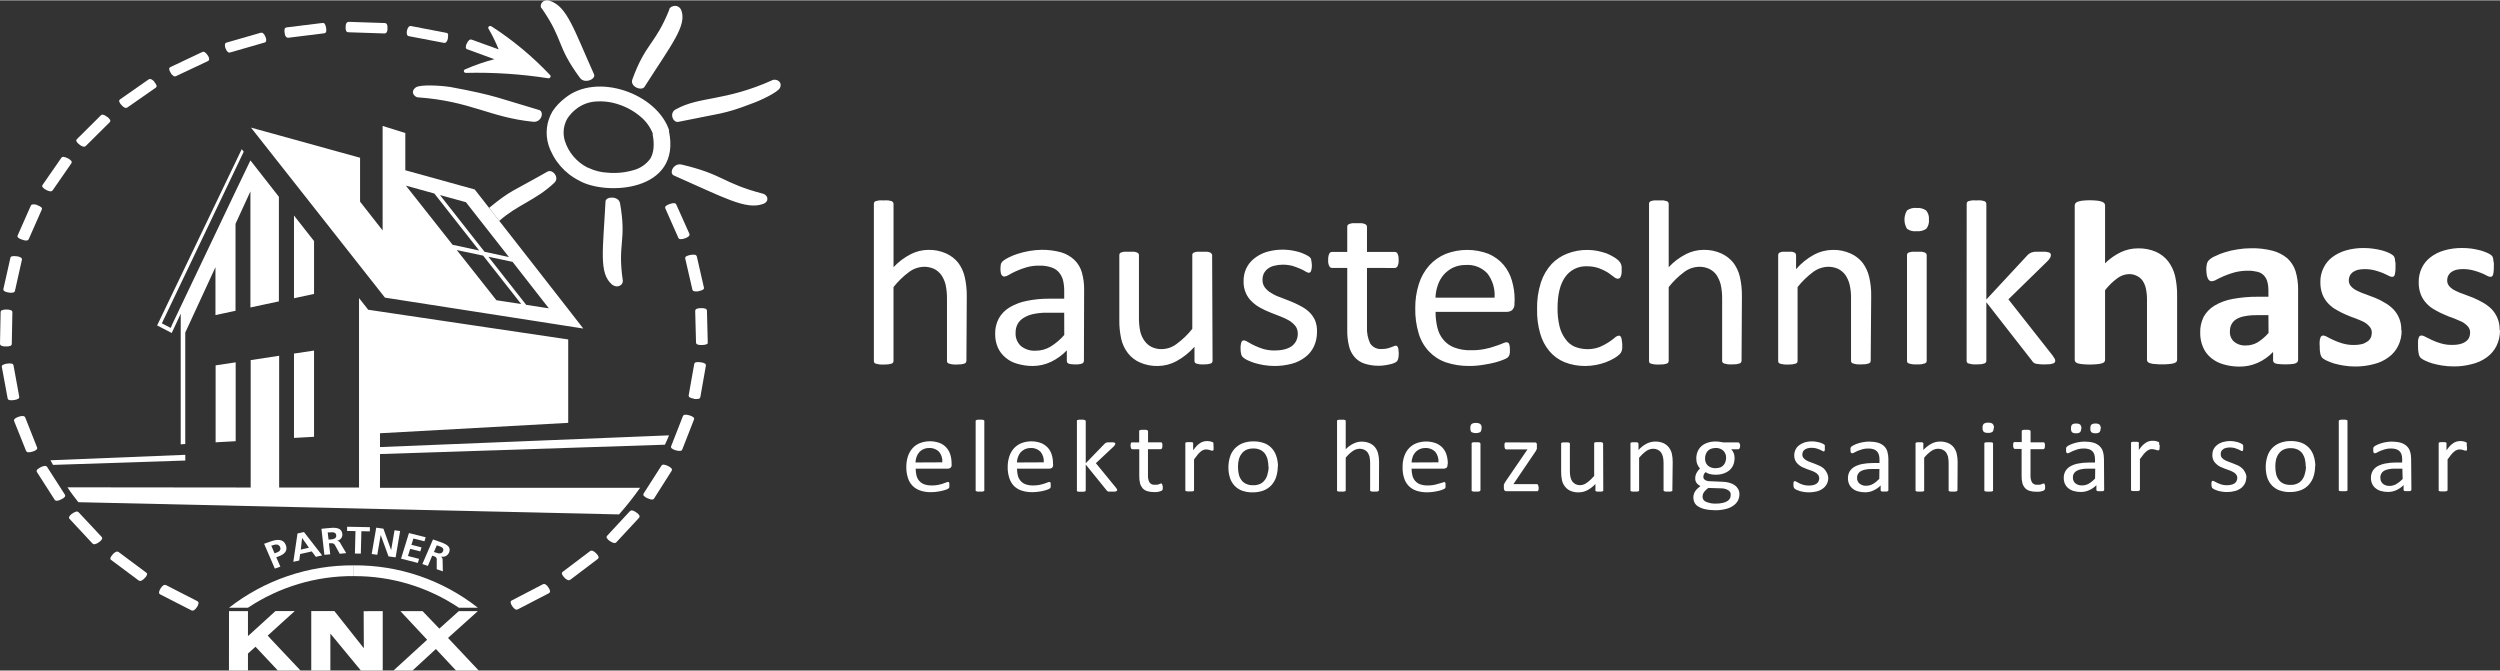 <svg xmlns="http://www.w3.org/2000/svg" xmlns:xlink="http://www.w3.org/1999/xlink" xmlns:xodm="http://www.corel.com/coreldraw/odm/2003" xml:space="preserve" width="600px" height="161px" style="shape-rendering:geometricPrecision; text-rendering:geometricPrecision; image-rendering:optimizeQuality; fill-rule:evenodd; clip-rule:evenodd" viewBox="0 0 761.51 204.14"><rect x="0" y="0" width="761.51" height="204.14" fill="#333333" stroke="none"/> <defs> <style type="text/css"> .fil0 {fill:white} </style> </defs> <g id="Layer_x0020_1">  <g id="_2543496084464"> <g id="_2579088356640"> <g> <path class="fil0" d="M751.46 135.98l0 0.59c0.02,0.13 0.02,0.24 0,0.37 -0.03,0.08 -0.07,0.15 -0.13,0.21 -0.07,0.03 -0.13,0.03 -0.19,0 -0.12,0.02 -0.22,0.02 -0.33,0l-0.44 -0.14 -0.53 -0.15c-0.21,-0.03 -0.45,-0.06 -0.65,-0.06 -0.29,0 -0.55,0.05 -0.83,0.16 -0.3,0.13 -0.58,0.3 -0.83,0.52 -0.35,0.28 -0.66,0.6 -0.93,0.96 -0.33,0.4 -0.68,0.89 -1.06,1.41l0 9.29c0,0.09 -0.04,0.16 -0.08,0.22 -0.06,0.07 -0.13,0.12 -0.22,0.15l-0.4 0.08c-0.23,0.01 -0.46,0.01 -0.68,0 -0.23,0.01 -0.44,0.01 -0.67,0l-0.44 -0.08c-0.09,-0.03 -0.16,-0.08 -0.22,-0.15 -0.01,-0.06 -0.01,-0.15 0,-0.22l0 -14.12c0,0 -0.01,-0.15 0,-0.21 0.06,-0.07 0.13,-0.12 0.2,-0.16 0.13,-0.04 0.26,-0.07 0.38,-0.08 0.22,0 0.42,0 0.63,0l0.59 0c0.14,0 0.26,0.03 0.39,0.08 0.08,0.04 0.13,0.1 0.19,0.16 0.01,0.06 0.01,0.14 0,0.21l0 2.05c0.35,-0.5 0.73,-0.99 1.14,-1.43 0.32,-0.3 0.68,-0.57 1.04,-0.82 0.29,-0.19 0.61,-0.34 0.95,-0.42 0.32,-0.09 0.65,-0.14 0.98,-0.14l0.48 0 0.58 0.09c0.18,0.03 0.36,0.08 0.53,0.14 0.12,0.03 0.24,0.09 0.35,0.16 0.06,0.04 0.1,0.1 0.13,0.16 0,0.05 0,0.11 0,0.17 0,0.11 0,0.21 0,0.32l0 0.57 0.07 0.11 0 0zm-19.69 6.67l-2.27 0c-0.66,0 -1.33,0.03 -1.97,0.18 -0.5,0.1 -0.97,0.27 -1.42,0.52 -0.72,0.46 -1.14,1.3 -1.03,2.15 -0.02,0.66 0.25,1.31 0.75,1.75 0.58,0.46 1.34,0.71 2.08,0.66 0.7,0 1.38,-0.2 1.99,-0.54 0.73,-0.43 1.38,-0.95 1.96,-1.57l-0.09 -3.15 0 0 0 0zm2.75 6.43c0,0.12 -0.05,0.23 -0.15,0.29 -0.11,0.06 -0.24,0.12 -0.37,0.14 -0.23,0.02 -0.45,0.02 -0.68,0 -0.23,0.02 -0.46,0.02 -0.7,0 -0.13,0 -0.25,-0.05 -0.36,-0.14 -0.09,-0.07 -0.12,-0.17 -0.12,-0.29l0 -1.42c-0.63,0.65 -1.38,1.16 -2.2,1.54 -0.81,0.37 -1.67,0.55 -2.55,0.55 -0.72,0 -1.45,-0.1 -2.15,-0.29 -0.6,-0.16 -1.16,-0.45 -1.63,-0.85 -0.46,-0.35 -0.81,-0.81 -1.05,-1.34 -0.26,-0.57 -0.38,-1.21 -0.37,-1.83 -0.01,-0.72 0.17,-1.44 0.52,-2.06 0.35,-0.59 0.85,-1.09 1.42,-1.42 0.74,-0.41 1.54,-0.69 2.37,-0.86 1.03,-0.21 2.08,-0.31 3.15,-0.31l2.06 0 0 -0.98c0,-0.48 -0.05,-0.95 -0.18,-1.42 -0.11,-0.38 -0.31,-0.74 -0.6,-1.03 -0.28,-0.29 -0.65,-0.52 -1.05,-0.63 -0.51,-0.16 -1.05,-0.23 -1.59,-0.22 -0.63,0 -1.24,0.07 -1.84,0.24 -0.48,0.14 -0.97,0.31 -1.42,0.5 -0.4,0.19 -0.74,0.34 -1.01,0.5 -0.18,0.11 -0.38,0.2 -0.6,0.22 -0.08,0 -0.17,-0.01 -0.24,-0.06 -0.09,-0.05 -0.14,-0.11 -0.18,-0.18 -0.06,-0.11 -0.09,-0.21 -0.1,-0.32 -0.02,-0.15 -0.02,-0.3 0,-0.44 -0.02,-0.19 -0.02,-0.41 0,-0.61 0.06,-0.17 0.16,-0.33 0.28,-0.44 0.24,-0.19 0.51,-0.34 0.78,-0.47 0.41,-0.2 0.84,-0.37 1.28,-0.5 0.51,-0.17 1.04,-0.3 1.56,-0.38 0.58,-0.1 1.15,-0.16 1.71,-0.16 0.93,0 1.87,0.1 2.76,0.34 0.68,0.2 1.31,0.55 1.83,1.03 0.48,0.45 0.83,1.02 1.01,1.64 0.23,0.76 0.33,1.53 0.33,2.31l0.08 9.35 0 0zm-19.47 0c0.01,0.07 0.01,0.16 0,0.23 -0.06,0.07 -0.12,0.11 -0.21,0.15l-0.43 0.07c-0.23,0.02 -0.46,0.02 -0.68,0 -0.23,0.02 -0.44,0.02 -0.67,0l-0.43 -0.07c-0.08,-0.04 -0.17,-0.08 -0.23,-0.15 -0.01,-0.07 -0.01,-0.16 0,-0.23l0 -20.87c0,0 -0.01,-0.15 0,-0.21 0.06,-0.07 0.15,-0.13 0.23,-0.16 0.15,-0.05 0.28,-0.07 0.43,-0.1l1.35 0 0.43 0.1c0.09,0.03 0.15,0.09 0.21,0.16 0.01,0.06 0.01,0.14 0,0.21l0 20.87zm-12.71 -7.03c0,-0.73 -0.08,-1.47 -0.24,-2.18 -0.13,-0.64 -0.39,-1.25 -0.74,-1.79 -0.37,-0.51 -0.86,-0.93 -1.42,-1.22 -0.7,-0.32 -1.45,-0.47 -2.22,-0.45 -0.72,-0.01 -1.45,0.13 -2.11,0.42 -0.56,0.26 -1.06,0.67 -1.43,1.17 -0.4,0.52 -0.68,1.11 -0.86,1.74 -0.17,0.72 -0.25,1.48 -0.25,2.24 0,0.73 0.06,1.46 0.22,2.18 0.12,0.65 0.38,1.26 0.77,1.79 0.35,0.52 0.84,0.94 1.41,1.21 0.7,0.32 1.45,0.47 2.22,0.44 0.72,0.03 1.43,-0.11 2.1,-0.41 0.58,-0.26 1.05,-0.65 1.43,-1.15 0.39,-0.51 0.67,-1.11 0.83,-1.75 0.22,-0.69 0.33,-1.42 0.37,-2.14l-0.08 -0.1 0 0 0 0zm2.85 -0.2c0.01,1.09 -0.15,2.18 -0.49,3.21 -0.28,0.92 -0.78,1.76 -1.42,2.48 -0.66,0.75 -1.48,1.3 -2.4,1.66 -1.07,0.39 -2.2,0.59 -3.33,0.58 -1.1,0.03 -2.19,-0.15 -3.23,-0.52 -0.86,-0.3 -1.64,-0.83 -2.29,-1.5 -0.63,-0.68 -1.13,-1.51 -1.42,-2.4 -0.31,-1.04 -0.47,-2.13 -0.46,-3.21 0,-1.09 0.16,-2.15 0.48,-3.18 0.28,-0.92 0.77,-1.78 1.41,-2.5 0.67,-0.72 1.5,-1.28 2.41,-1.63 1.07,-0.42 2.21,-0.62 3.34,-0.59 1.1,-0.03 2.19,0.16 3.22,0.51 0.87,0.33 1.65,0.84 2.3,1.52 0.63,0.68 1.13,1.5 1.41,2.39 0.37,1.06 0.54,2.17 0.54,3.29l-0.07 -0.11 0 0 0 0zm-20.96 3.4c0,0.66 -0.13,1.33 -0.43,1.93 -0.29,0.56 -0.7,1.05 -1.19,1.42 -0.57,0.41 -1.2,0.71 -1.88,0.88 -0.78,0.2 -1.58,0.3 -2.38,0.3 -0.5,0 -1.03,-0.04 -1.53,-0.13 -0.45,-0.06 -0.89,-0.16 -1.31,-0.28 -0.32,-0.11 -0.65,-0.23 -0.97,-0.38 -0.21,-0.09 -0.39,-0.22 -0.58,-0.36 -0.14,-0.11 -0.22,-0.27 -0.26,-0.44 -0.06,-0.26 -0.1,-0.51 -0.09,-0.77 -0.01,-0.17 -0.01,-0.33 0,-0.5 0.03,-0.11 0.05,-0.23 0.09,-0.33 0.02,-0.06 0.06,-0.12 0.13,-0.17 0.08,-0.04 0.15,-0.06 0.23,-0.06 0.19,0.02 0.37,0.11 0.53,0.22 0.66,0.39 1.39,0.69 2.12,0.92 0.55,0.15 1.1,0.21 1.66,0.2 0.42,0 0.85,-0.04 1.26,-0.15 0.35,-0.06 0.68,-0.19 0.99,-0.39 0.27,-0.18 0.48,-0.43 0.63,-0.71 0.16,-0.31 0.25,-0.65 0.24,-1.01 0,-0.35 -0.13,-0.71 -0.33,-1 -0.25,-0.29 -0.53,-0.54 -0.86,-0.72 -0.38,-0.22 -0.78,-0.4 -1.19,-0.55l-1.42 -0.51c-0.46,-0.17 -0.93,-0.39 -1.43,-0.6 -0.44,-0.23 -0.84,-0.5 -1.19,-0.84 -0.37,-0.32 -0.67,-0.71 -0.87,-1.15 -0.22,-0.51 -0.33,-1.07 -0.31,-1.62 0,-0.56 0.1,-1.1 0.32,-1.6 0.25,-0.52 0.6,-0.98 1.05,-1.33 0.49,-0.42 1.07,-0.73 1.68,-0.93 0.79,-0.23 1.6,-0.35 2.41,-0.34 0.4,0 0.79,0.04 1.19,0.1 0.37,0.06 0.74,0.13 1.1,0.23 0.27,0.08 0.54,0.19 0.81,0.32 0.17,0.08 0.34,0.18 0.51,0.28 0.17,0.08 0.28,0.25 0.33,0.44l0 0.28c0,0.14 0,0.29 0,0.42 0,0.16 0,0.32 0,0.48 0,0.11 -0.05,0.21 -0.09,0.31 -0.02,0.07 -0.07,0.14 -0.13,0.18 -0.05,0 -0.12,0 -0.18,0 -0.16,-0.01 -0.3,-0.09 -0.43,-0.18 -0.19,-0.1 -0.44,-0.23 -0.73,-0.36 -0.31,-0.12 -0.67,-0.25 -1.07,-0.38 -0.47,-0.12 -0.94,-0.17 -1.42,-0.17 -0.42,0 -0.84,0.05 -1.25,0.16 -0.31,0.06 -0.62,0.22 -0.87,0.43 -0.24,0.17 -0.41,0.38 -0.53,0.63 -0.11,0.26 -0.16,0.54 -0.16,0.82 -0.01,0.38 0.1,0.75 0.33,1.05 0.25,0.29 0.53,0.54 0.87,0.72 0.39,0.23 0.79,0.41 1.22,0.55l1.43 0.54c0.46,0.18 0.94,0.36 1.41,0.58 0.44,0.22 0.86,0.49 1.22,0.81 0.37,0.3 0.65,0.69 0.86,1.12 0.31,0.52 0.5,1.12 0.52,1.73l-0.06 -0.09 0 0 0 0zm-26.41 -9.36l0 0.58c0,0.12 -0.02,0.26 -0.07,0.37 -0.03,0.08 -0.06,0.16 -0.12,0.22 -0.08,0.02 -0.14,0.02 -0.2,0 -0.12,0.01 -0.23,0.01 -0.34,0l-0.43 -0.15 -0.54 -0.14c-0.21,-0.04 -0.42,-0.07 -0.64,-0.07 -0.28,0 -0.55,0.05 -0.82,0.15 -0.3,0.15 -0.59,0.32 -0.84,0.53 -0.34,0.29 -0.66,0.59 -0.93,0.96 -0.33,0.4 -0.68,0.89 -1.06,1.41l0 9.29c0,0.09 -0.04,0.15 -0.07,0.22 -0.06,0.08 -0.14,0.12 -0.21,0.15l-0.42 0.08c-0.23,0.02 -0.46,0.02 -0.68,0 -0.23,0.02 -0.44,0.02 -0.67,0l-0.44 -0.08c-0.09,-0.01 -0.16,-0.07 -0.22,-0.15 -0.01,-0.06 -0.01,-0.16 0,-0.22l0 -14.12c0,0 -0.01,-0.14 0,-0.22 0.06,-0.06 0.12,-0.12 0.21,-0.15 0.12,-0.04 0.25,-0.08 0.38,-0.08 0.21,0 0.41,0 0.62,0l0.6 0c0.13,0 0.25,0.04 0.39,0.08 0.07,0.04 0.12,0.1 0.18,0.15 0.01,0.08 0.01,0.15 0,0.22l0 2.05c0.34,-0.51 0.72,-0.99 1.15,-1.43 0.31,-0.3 0.67,-0.58 1.03,-0.81 0.3,-0.21 0.62,-0.35 0.96,-0.43 0.31,-0.09 0.64,-0.14 0.97,-0.14l0.48 0.01 0.58 0.08 0.53 0.15c0.12,0.02 0.24,0.08 0.35,0.15 0.06,0.04 0.1,0.1 0.14,0.15 0,0.06 0,0.12 0,0.17 0,0.13 0,0.22 0,0.33 0.19,0.35 0.2,0.55 0.2,0.78l-0.07 -0.09 0 0 0 0zm-17.98 -5.52c0.04,0.43 -0.07,0.84 -0.33,1.18 -0.35,0.26 -0.79,0.37 -1.23,0.32 -0.43,0.05 -0.88,-0.06 -1.23,-0.31 -0.26,-0.32 -0.37,-0.72 -0.31,-1.13 -0.06,-0.43 0.05,-0.85 0.31,-1.2 0.35,-0.25 0.8,-0.35 1.24,-0.31 0.44,-0.04 0.88,0.06 1.24,0.31 0.28,0.35 0.42,0.8 0.39,1.24l-0.08 -0.1 0 0zm-5.9 0c0.04,0.43 -0.08,0.84 -0.33,1.18 -0.36,0.26 -0.8,0.37 -1.24,0.32 -0.42,0.05 -0.86,-0.06 -1.22,-0.31 -0.25,-0.32 -0.36,-0.72 -0.31,-1.13 -0.05,-0.43 0.06,-0.85 0.31,-1.2 0.36,-0.25 0.8,-0.35 1.24,-0.31 0.44,-0.04 0.89,0.06 1.24,0.31 0.28,0.35 0.43,0.8 0.38,1.24l-0.07 -0.1 0 0zm4.27 12.29l-2.36 0c-0.64,0 -1.31,0.04 -1.95,0.18 -0.5,0.1 -0.99,0.27 -1.43,0.53 -0.69,0.41 -1.11,1.18 -1.06,1.99 -0.02,0.67 0.24,1.3 0.73,1.74 0.59,0.48 1.33,0.7 2.09,0.66 0.69,0 1.39,-0.18 2,-0.52 0.72,-0.43 1.38,-0.96 1.94,-1.59l0.04 -2.99 0 0zm2.73 6.43c0,0.12 -0.03,0.23 -0.13,0.29 -0.11,0.08 -0.25,0.13 -0.37,0.14 -0.23,0.03 -0.46,0.03 -0.68,0 -0.23,0.03 -0.48,0.03 -0.7,0 -0.13,0 -0.25,-0.05 -0.37,-0.14 -0.09,-0.07 -0.13,-0.17 -0.12,-0.29l0 -1.41c-0.62,0.64 -1.37,1.16 -2.2,1.53 -0.8,0.37 -1.66,0.55 -2.54,0.55 -0.72,0 -1.46,-0.09 -2.15,-0.29 -0.6,-0.16 -1.16,-0.44 -1.64,-0.84 -0.45,-0.36 -0.8,-0.81 -1.05,-1.33 -0.25,-0.58 -0.39,-1.21 -0.36,-1.85 -0.03,-0.72 0.17,-1.42 0.52,-2.06 0.34,-0.57 0.83,-1.07 1.42,-1.41 0.74,-0.42 1.54,-0.71 2.35,-0.87 1.05,-0.21 2.1,-0.31 3.17,-0.31l2.06 0 0 -0.98c0,-0.49 -0.06,-0.96 -0.19,-1.43 -0.11,-0.38 -0.32,-0.74 -0.59,-1.03 -0.28,-0.29 -0.66,-0.52 -1.05,-0.63 -0.52,-0.16 -1.05,-0.23 -1.6,-0.22 -0.62,0 -1.23,0.07 -1.83,0.24 -0.49,0.14 -0.97,0.31 -1.42,0.5 -0.34,0.15 -0.68,0.32 -1.01,0.5 -0.18,0.11 -0.39,0.2 -0.6,0.22 -0.08,0 -0.17,-0.01 -0.24,-0.06 -0.09,-0.05 -0.15,-0.11 -0.19,-0.18 -0.06,-0.11 -0.08,-0.21 -0.09,-0.32 -0.02,-0.15 -0.02,-0.3 0,-0.44 -0.02,-0.19 -0.02,-0.41 0,-0.61 0.06,-0.17 0.15,-0.33 0.28,-0.44 0.24,-0.19 0.51,-0.34 0.78,-0.47 0.41,-0.2 0.83,-0.37 1.27,-0.5 0.51,-0.17 1.03,-0.3 1.57,-0.38 0.57,-0.1 1.14,-0.16 1.71,-0.16 0.93,0 1.87,0.1 2.76,0.34 0.68,0.2 1.3,0.55 1.83,1.03 0.47,0.45 0.83,1.02 1.01,1.64 0.23,0.76 0.33,1.53 0.33,2.31l0.06 9.36 0 0zm-18 -1.05c0.01,0.25 0.01,0.49 0,0.73 -0.05,0.14 -0.11,0.28 -0.21,0.39 -0.11,0.1 -0.25,0.19 -0.4,0.24 -0.21,0.08 -0.4,0.13 -0.62,0.18l-0.71 0.11c-0.26,0.01 -0.51,0.01 -0.77,0 -0.68,0 -1.34,-0.09 -2,-0.28 -0.55,-0.16 -1.04,-0.45 -1.42,-0.88 -0.37,-0.43 -0.64,-0.94 -0.79,-1.5 -0.17,-0.7 -0.24,-1.4 -0.23,-2.13l0 -8.26 -2.03 0c-0.17,0 -0.33,-0.08 -0.39,-0.24 -0.13,-0.26 -0.18,-0.54 -0.16,-0.82 -0.01,-0.17 -0.01,-0.33 0,-0.5 0.03,-0.12 0.08,-0.23 0.13,-0.33 0.03,-0.09 0.08,-0.16 0.15,-0.2 0.09,-0.02 0.18,-0.02 0.26,0l2.08 0 0 -3.27c0,0 0,-0.14 0,-0.21 0,0 0.12,-0.1 0.21,-0.15 0.14,-0.05 0.29,-0.1 0.44,-0.11 0.21,-0.01 0.44,-0.01 0.65,0 0.23,-0.01 0.48,-0.01 0.7,0 0.14,0.02 0.29,0.06 0.41,0.11 0.09,0.03 0.16,0.07 0.22,0.15 0.04,0.07 0.05,0.14 0.06,0.21l0 3.36 3.86 0c0.07,0 0.16,0 0.23,0 0.07,0.04 0.12,0.11 0.17,0.2 0.05,0.09 0.09,0.2 0.11,0.33 0,0.17 0,0.31 0,0.5 0.04,0.28 -0.02,0.56 -0.13,0.81 -0.08,0.16 -0.23,0.25 -0.41,0.25l-3.85 0 0 7.87c-0.04,0.77 0.1,1.54 0.44,2.22 0.38,0.54 1.01,0.83 1.67,0.74 0.22,0.03 0.45,0.03 0.68,0l0.53 -0.15 0.39 -0.15c0.08,-0.06 0.21,-0.08 0.3,-0.08 0.05,0 0.1,0 0.15,0 0.05,0.04 0.1,0.08 0.12,0.14 0,0.09 0.03,0.18 0.09,0.3 0.06,0.17 0.1,0.34 0.13,0.52l-0.06 -0.1 0 0 0 0zm-15.65 -17.85c0.05,0.44 -0.08,0.87 -0.35,1.23 -0.4,0.26 -0.88,0.39 -1.35,0.33 -0.47,0.06 -0.93,-0.05 -1.34,-0.31 -0.26,-0.34 -0.4,-0.79 -0.35,-1.23 -0.06,-0.44 0.09,-0.89 0.37,-1.23 0.4,-0.26 0.88,-0.37 1.35,-0.33 0.47,-0.04 0.94,0.07 1.32,0.33 0.33,0.35 0.49,0.83 0.43,1.3l-0.07 -0.09 -0.01 0zm-0.2 18.99c0.01,0.07 0.01,0.16 0,0.23 -0.06,0.07 -0.15,0.11 -0.24,0.14l-0.41 0.09c-0.22,0.01 -0.45,0.01 -0.68,0 -0.22,0.01 -0.44,0.01 -0.66,0l-0.43 -0.09c-0.09,-0.03 -0.17,-0.07 -0.23,-0.14 -0.01,-0.07 -0.01,-0.16 0,-0.23l0 -14.11c0,0 0,-0.15 0,-0.22 0.07,-0.07 0.14,-0.11 0.23,-0.16l0.43 -0.08 1.34 0 0.41 0.08c0.09,0.05 0.16,0.11 0.24,0.16 0,0.07 0,0.14 0,0.22l0 14.11zm-10.84 0c0,0.08 -0.03,0.16 -0.07,0.23 -0.05,0.07 -0.13,0.11 -0.21,0.14l-0.42 0.09c-0.23,0.01 -0.44,0.01 -0.67,0 -0.22,0.01 -0.45,0.01 -0.68,0l-0.42 -0.09c-0.07,-0.03 -0.17,-0.07 -0.22,-0.14 -0.02,-0.07 -0.02,-0.16 0,-0.23l0 -8.25c0,-0.66 -0.06,-1.32 -0.19,-1.96 -0.14,-0.45 -0.33,-0.88 -0.59,-1.28 -0.27,-0.34 -0.61,-0.62 -1.01,-0.8 -0.44,-0.21 -0.94,-0.31 -1.42,-0.3 -0.74,0 -1.46,0.26 -2.07,0.69 -0.82,0.58 -1.54,1.27 -2.17,2.04l0 9.86c0.03,0.07 0.03,0.16 0,0.23 -0.05,0.07 -0.13,0.11 -0.21,0.15l-0.42 0.08c-0.23,0.01 -0.45,0.01 -0.68,0 -0.22,0.01 -0.44,0.01 -0.66,0l-0.45 -0.08c-0.08,-0.02 -0.15,-0.08 -0.21,-0.15 -0.01,-0.07 -0.01,-0.16 0,-0.23l0 -14.11c0,0 -0.01,-0.15 0,-0.22 0.06,-0.07 0.11,-0.12 0.2,-0.16 0.13,-0.04 0.25,-0.08 0.39,-0.08 0.19,0 0.4,0 0.61,0l0.61 0c0.12,0 0.26,0.04 0.38,0.08 0.07,0.05 0.13,0.11 0.18,0.16 0.02,0.07 0.02,0.14 0,0.22l0 1.9c0.73,-0.78 1.59,-1.45 2.53,-1.95 0.79,-0.41 1.66,-0.62 2.55,-0.62 0.87,-0.03 1.72,0.14 2.51,0.47 0.66,0.3 1.23,0.73 1.67,1.29 0.43,0.56 0.72,1.19 0.9,1.87 0.2,0.85 0.3,1.71 0.29,2.58l-0.05 8.57 0 0 0 0zm-23.78 -6.42l-2.35 0c-0.66,0 -1.32,0.03 -1.97,0.18 -0.5,0.1 -0.97,0.27 -1.41,0.52 -0.7,0.42 -1.11,1.19 -1.07,1.99 -0.03,0.68 0.24,1.31 0.74,1.75 0.58,0.47 1.32,0.71 2.07,0.66 0.7,0 1.4,-0.19 2.01,-0.53 0.73,-0.42 1.37,-0.96 1.95,-1.57l0.04 -3 -0.01 0zm2.74 6.44c0,0.11 -0.05,0.21 -0.12,0.28 -0.13,0.07 -0.25,0.12 -0.38,0.15 -0.22,0.02 -0.45,0.02 -0.69,0 -0.22,0.02 -0.46,0.02 -0.69,0 -0.12,0 -0.26,-0.06 -0.37,-0.15 -0.08,-0.07 -0.13,-0.17 -0.11,-0.28l0 -1.43c-0.63,0.66 -1.38,1.17 -2.21,1.54 -0.79,0.37 -1.66,0.55 -2.55,0.55 -0.72,0 -1.44,-0.1 -2.13,-0.29 -0.6,-0.16 -1.17,-0.44 -1.64,-0.84 -0.46,-0.36 -0.82,-0.81 -1.06,-1.34 -0.26,-0.57 -0.38,-1.2 -0.37,-1.84 -0.01,-0.72 0.16,-1.43 0.52,-2.06 0.36,-0.58 0.88,-1.07 1.49,-1.42 0.74,-0.4 1.55,-0.68 2.38,-0.84 1.03,-0.19 2.08,-0.29 3.16,-0.29l2.06 0 0 -1.12c0,-0.49 -0.06,-0.96 -0.2,-1.43 -0.11,-0.38 -0.33,-0.74 -0.59,-1.03 -0.29,-0.29 -0.65,-0.52 -1.05,-0.63 -0.52,-0.16 -1.05,-0.23 -1.59,-0.21 -0.62,0 -1.25,0.06 -1.83,0.23 -0.49,0.14 -0.98,0.31 -1.43,0.5 -0.34,0.15 -0.68,0.32 -1.01,0.5 -0.19,0.13 -0.39,0.2 -0.61,0.22 -0.09,0 -0.17,-0.01 -0.22,-0.06 -0.09,-0.05 -0.15,-0.1 -0.2,-0.18 -0.05,-0.11 -0.08,-0.21 -0.1,-0.32 -0.01,-0.15 -0.01,-0.29 0,-0.44 -0.01,-0.19 -0.01,-0.41 0,-0.61 0.07,-0.17 0.16,-0.33 0.3,-0.44 0.23,-0.18 0.51,-0.34 0.78,-0.47 0.4,-0.2 0.82,-0.37 1.26,-0.5 0.51,-0.17 1.03,-0.3 1.58,-0.38 0.56,-0.1 1.14,-0.16 1.7,-0.16 0.93,0 1.87,0.1 2.76,0.34 0.68,0.2 1.31,0.56 1.84,1.03 0.46,0.45 0.82,1.02 1,1.64 0.22,0.76 0.33,1.53 0.32,2.31l0 9.47 0 0zm-18.3 -3.86c0,0.67 -0.13,1.34 -0.42,1.93 -0.3,0.58 -0.7,1.05 -1.21,1.43 -0.56,0.41 -1.2,0.71 -1.87,0.88 -0.78,0.19 -1.57,0.29 -2.38,0.29 -0.51,0 -1.03,-0.03 -1.54,-0.12 -0.44,-0.06 -0.87,-0.16 -1.29,-0.28 -0.33,-0.1 -0.66,-0.23 -0.98,-0.38 -0.21,-0.08 -0.4,-0.21 -0.57,-0.36 -0.15,-0.12 -0.25,-0.27 -0.27,-0.44 -0.07,-0.26 -0.11,-0.52 -0.09,-0.77 -0.03,-0.17 -0.03,-0.33 0,-0.5 0,-0.11 0.04,-0.22 0.09,-0.33 0,-0.09 0,-0.14 0.12,-0.17 0.06,-0.04 0.15,-0.07 0.21,-0.07 0.21,0.04 0.39,0.11 0.55,0.22 0.28,0.18 0.58,0.33 0.88,0.47 0.4,0.19 0.83,0.35 1.24,0.46 0.55,0.15 1.1,0.21 1.66,0.2 0.43,0 0.86,-0.04 1.26,-0.14 0.34,-0.07 0.68,-0.22 0.99,-0.4 0.27,-0.18 0.47,-0.43 0.63,-0.71 0.16,-0.32 0.23,-0.66 0.23,-1.01 0,-0.36 -0.12,-0.71 -0.33,-0.99 -0.24,-0.29 -0.52,-0.54 -0.85,-0.73 -0.38,-0.23 -0.79,-0.42 -1.21,-0.55l-1.42 -0.51c-0.48,-0.18 -0.96,-0.38 -1.42,-0.6 -0.44,-0.23 -0.86,-0.5 -1.21,-0.84 -0.79,-0.7 -1.23,-1.72 -1.18,-2.77 0,-0.55 0.12,-1.1 0.34,-1.6 0.24,-0.5 0.58,-0.97 1.02,-1.33 0.52,-0.41 1.1,-0.71 1.71,-0.93 0.78,-0.24 1.59,-0.35 2.4,-0.34 0.4,0 0.8,0.03 1.2,0.1 0.37,0.06 0.72,0.13 1.08,0.23 0.29,0.08 0.56,0.19 0.83,0.31l0.51 0.28c0.08,0.08 0.17,0.15 0.23,0.24 0,0.06 0,0.13 0,0.2 0,0.1 0,0.19 0,0.29 0,0.14 0,0.29 0,0.42 0,0.16 0,0.32 0,0.48 -0.01,0.11 -0.04,0.21 -0.07,0.3 -0.03,0.08 -0.08,0.15 -0.14,0.2 -0.06,0 -0.12,0 -0.18,0 -0.16,-0.03 -0.32,-0.09 -0.44,-0.2 -0.21,-0.09 -0.43,-0.22 -0.73,-0.35 -0.29,-0.12 -0.66,-0.26 -1.06,-0.38 -0.47,-0.12 -0.94,-0.17 -1.43,-0.17 -0.4,0 -0.82,0.05 -1.22,0.16 -0.32,0.08 -0.62,0.22 -0.89,0.42 -0.22,0.18 -0.4,0.38 -0.52,0.64 -0.11,0.26 -0.17,0.54 -0.17,0.83 -0.01,0.37 0.1,0.73 0.35,1.04 0.24,0.29 0.52,0.53 0.86,0.72 0.38,0.23 0.78,0.41 1.21,0.55l1.42 0.53c0.46,0.19 0.92,0.37 1.42,0.6 0.44,0.21 0.87,0.47 1.24,0.79 0.35,0.31 0.64,0.7 0.85,1.13 0.31,0.5 0.49,1.05 0.53,1.63l0.03 0 0 0zm-29.72 5.28c0.03,-0.6 -0.28,-1.14 -0.8,-1.42 -0.66,-0.38 -1.38,-0.56 -2.14,-0.55l-3.88 -0.12c-0.31,0.22 -0.61,0.48 -0.88,0.76 -0.2,0.19 -0.39,0.41 -0.53,0.66 -0.14,0.2 -0.22,0.41 -0.28,0.64 -0.05,0.21 -0.08,0.43 -0.08,0.64 0,0.69 0.45,1.3 1.1,1.54 0.97,0.4 2.03,0.58 3.08,0.53 0.69,0 1.39,-0.07 2.07,-0.24 0.51,-0.11 0.98,-0.31 1.42,-0.6 0.31,-0.21 0.56,-0.5 0.73,-0.84 0.12,-0.32 0.18,-0.66 0.17,-1l0.02 0zm-1.41 -11.19c0.05,-0.85 -0.26,-1.65 -0.84,-2.25 -0.66,-0.59 -1.53,-0.88 -2.4,-0.82 -0.47,0 -0.96,0.09 -1.41,0.26 -0.38,0.15 -0.72,0.39 -0.99,0.69 -0.26,0.3 -0.45,0.64 -0.57,1.01 -0.14,0.38 -0.2,0.79 -0.2,1.19 -0.05,0.83 0.26,1.62 0.84,2.21 0.66,0.55 1.52,0.84 2.37,0.79 0.48,0 0.96,-0.07 1.42,-0.23 0.36,-0.15 0.71,-0.38 0.97,-0.67 0.27,-0.29 0.48,-0.65 0.59,-1.01 0.15,-0.37 0.22,-0.77 0.22,-1.17l0 0 0 0zm4.26 -3.73c0.01,0.27 -0.04,0.55 -0.17,0.8 -0.09,0.14 -0.23,0.24 -0.39,0.24l-2.15 0c0.35,0.35 0.63,0.78 0.8,1.26 0.16,0.45 0.23,0.94 0.23,1.41 0,0.75 -0.13,1.48 -0.41,2.16 -0.27,0.61 -0.68,1.17 -1.2,1.61 -0.53,0.44 -1.17,0.78 -1.83,0.98 -0.77,0.25 -1.56,0.36 -2.38,0.34 -0.58,0 -1.18,-0.06 -1.74,-0.21 -0.45,-0.12 -0.88,-0.31 -1.27,-0.58 -0.2,0.18 -0.37,0.39 -0.5,0.63 -0.12,0.26 -0.18,0.57 -0.18,0.85 0,0.39 0.22,0.73 0.53,0.91 0.43,0.27 0.93,0.39 1.43,0.38l3.91 0.17c0.69,0.01 1.38,0.11 2.05,0.3 0.58,0.15 1.12,0.4 1.62,0.73 0.44,0.31 0.79,0.7 1.06,1.18 0.27,0.5 0.4,1.05 0.39,1.61 0,0.65 -0.16,1.27 -0.43,1.86 -0.32,0.61 -0.78,1.13 -1.34,1.53 -0.68,0.49 -1.45,0.86 -2.27,1.05 -1.07,0.28 -2.16,0.42 -3.26,0.41 -1.03,0 -2.07,-0.09 -3.1,-0.31 -0.73,-0.14 -1.44,-0.41 -2.08,-0.78 -0.5,-0.28 -0.92,-0.7 -1.19,-1.21 -0.24,-0.46 -0.36,-0.98 -0.36,-1.5 0,-0.34 0.02,-0.68 0.12,-1.01 0.09,-0.33 0.23,-0.65 0.4,-0.93 0.2,-0.29 0.44,-0.59 0.7,-0.84 0.29,-0.28 0.61,-0.55 0.94,-0.8 -0.49,-0.2 -0.92,-0.55 -1.21,-0.97 -0.26,-0.39 -0.4,-0.84 -0.39,-1.3 0,-0.59 0.13,-1.18 0.41,-1.71 0.27,-0.51 0.61,-0.96 1.04,-1.35 -0.35,-0.38 -0.62,-0.82 -0.82,-1.31 -0.22,-0.56 -0.31,-1.16 -0.3,-1.78 0,-0.73 0.14,-1.47 0.44,-2.16 0.28,-0.62 0.68,-1.17 1.19,-1.61 0.55,-0.46 1.17,-0.8 1.83,-1 0.76,-0.26 1.55,-0.37 2.36,-0.37 0.43,0 0.85,0.03 1.26,0.09 0.39,0.04 0.75,0.1 1.12,0.18l4.54 0c0.17,0 0.34,0.11 0.42,0.27 0.13,0.25 0.2,0.51 0.23,0.78l-0.05 0 0 0zm-20.63 13.48c0.01,0.07 0.01,0.16 0,0.23 -0.06,0.07 -0.13,0.11 -0.22,0.14l-0.42 0.09c-0.22,0.01 -0.44,0.01 -0.66,0 -0.24,0.01 -0.47,0.01 -0.69,0l-0.41 -0.09c-0.09,-0.02 -0.16,-0.07 -0.22,-0.14 -0.05,-0.06 -0.09,-0.15 -0.06,-0.23l0 -8.25c0,-0.66 -0.06,-1.32 -0.21,-1.96 -0.12,-0.45 -0.31,-0.88 -0.57,-1.28 -0.28,-0.34 -0.63,-0.62 -1,-0.8 -0.44,-0.21 -0.94,-0.31 -1.42,-0.3 -0.74,0.03 -1.48,0.26 -2.06,0.69 -0.82,0.58 -1.54,1.27 -2.19,2.04l0 9.86c0.03,0.07 0.03,0.16 0,0.23 -0.05,0.07 -0.13,0.11 -0.22,0.15l-0.41 0.08c-0.23,0.01 -0.45,0.01 -0.68,0 -0.24,0.01 -0.44,0.01 -0.68,0l-0.42 -0.08c-0.09,-0.04 -0.17,-0.08 -0.22,-0.15 -0.03,-0.07 -0.03,-0.16 0,-0.23l0 -14.11c0,0 -0.03,-0.15 0,-0.22 0.05,-0.07 0.12,-0.11 0.2,-0.16 0.14,-0.04 0.26,-0.08 0.39,-0.08 0.2,0 0.41,0 0.61,0l0.6 0c0.12,0 0.26,0.04 0.38,0.08 0.07,0.05 0.15,0.09 0.18,0.16 0.05,0.07 0.06,0.14 0.08,0.22l0 1.9c0.71,-0.79 1.56,-1.45 2.51,-1.95 0.78,-0.39 1.66,-0.61 2.55,-0.62 0.87,-0.03 1.72,0.14 2.52,0.47 0.64,0.3 1.22,0.73 1.66,1.29 0.42,0.56 0.74,1.19 0.91,1.87 0.18,0.85 0.28,1.71 0.27,2.58l-0.1 8.57 0 0 0 0zm-21.05 0c0.01,0.07 0.01,0.16 0,0.23 -0.05,0.07 -0.12,0.12 -0.21,0.14l-0.39 0.09c-0.21,0.01 -0.39,0.01 -0.58,0 -0.22,0.01 -0.43,0.01 -0.65,0l-0.38 -0.09c-0.07,-0.03 -0.15,-0.07 -0.18,-0.14 -0.02,-0.07 -0.02,-0.16 0,-0.23l0 -1.86c-0.72,0.78 -1.58,1.45 -2.53,1.94 -0.8,0.41 -1.67,0.61 -2.55,0.61 -0.87,0.04 -1.73,-0.12 -2.53,-0.46 -0.66,-0.28 -1.21,-0.72 -1.65,-1.28 -0.45,-0.55 -0.75,-1.2 -0.91,-1.88 -0.2,-0.86 -0.28,-1.73 -0.27,-2.61l0 -8.53c0,0 -0.01,-0.15 0,-0.21 0.07,-0.08 0.16,-0.14 0.25,-0.16 0.13,-0.06 0.28,-0.09 0.42,-0.09l1.33 0c0.15,0 0.28,0.04 0.42,0.09 0.08,0.04 0.17,0.1 0.24,0.16 0.01,0.06 0.01,0.13 0,0.21l0 8.21c-0.01,0.67 0.04,1.34 0.19,1.99 0.11,0.46 0.31,0.9 0.58,1.28 0.27,0.34 0.61,0.63 1,0.82 0.44,0.2 0.94,0.29 1.43,0.28 0.72,-0.04 1.44,-0.32 2,-0.77 0.82,-0.59 1.55,-1.27 2.2,-2.04l0 -9.86c0,0 -0.02,-0.15 0,-0.21 0.06,-0.07 0.15,-0.13 0.23,-0.16 0.13,-0.05 0.27,-0.07 0.42,-0.08l1.35 0c0.15,0 0.28,0.03 0.41,0.08 0.09,0.04 0.15,0.1 0.22,0.16 0.05,0.05 0.09,0.14 0.09,0.21l0.05 14.16 0 0 0 0zm-19.69 -0.7c0.03,0.17 0.03,0.34 0,0.51 -0.02,0.11 -0.06,0.24 -0.12,0.35 -0.05,0.08 -0.1,0.15 -0.18,0.19 -0.09,0.02 -0.16,0.02 -0.25,0l-9.24 0c-0.21,0 -0.42,-0.06 -0.58,-0.21 -0.16,-0.22 -0.24,-0.46 -0.22,-0.74l0 -0.54c-0.01,-0.12 -0.01,-0.25 0,-0.38 0,-0.12 0,-0.23 0.11,-0.35 0.05,-0.13 0.11,-0.25 0.18,-0.37l0.28 -0.45 6.63 -9.7 -6.43 0c-0.17,0 -0.34,-0.09 -0.43,-0.25 -0.12,-0.26 -0.17,-0.56 -0.15,-0.85 -0.03,-0.16 -0.03,-0.33 0,-0.49 0,-0.11 0.04,-0.24 0.1,-0.34 0.04,-0.08 0.1,-0.16 0.19,-0.2 0.08,-0.01 0.17,-0.01 0.25,0l8.61 0.01c0.11,0 0.2,0 0.31,0 0.09,0.02 0.18,0.08 0.25,0.15 0.07,0.09 0.13,0.19 0.16,0.29 0.01,0.14 0.01,0.3 0,0.43l0 0.5c0,0.15 0,0.27 0,0.42 0,0.12 0,0.25 -0.1,0.38 -0.1,0.13 -0.11,0.24 -0.18,0.37l-0.3 0.46 -6.57 9.7 7.04 0c0.07,-0.01 0.15,-0.01 0.22,0 0.07,0.05 0.14,0.11 0.19,0.17 0.05,0.12 0.11,0.23 0.14,0.34 0.07,0.21 0.12,0.41 0.14,0.6l-0.05 0 0 0zm-17.4 -18.2c0.06,0.44 -0.09,0.91 -0.37,1.25 -0.84,0.41 -1.84,0.41 -2.68,0 -0.27,-0.34 -0.4,-0.78 -0.34,-1.23 -0.06,-0.44 0.07,-0.89 0.36,-1.24 0.41,-0.27 0.89,-0.38 1.36,-0.33 0.45,-0.03 0.92,0.08 1.3,0.33 0.32,0.33 0.47,0.77 0.42,1.22l-0.04 0 -0.01 0zm-0.31 18.9c0,0.08 -0.02,0.16 -0.07,0.23 -0.06,0.07 -0.12,0.11 -0.21,0.14l-0.42 0.09c-0.24,0.01 -0.47,0.01 -0.69,0 -0.22,0.01 -0.44,0.01 -0.66,0l-0.44 -0.09c-0.08,-0.02 -0.15,-0.07 -0.2,-0.14 -0.04,-0.07 -0.04,-0.16 0,-0.23l0 -14.11c0,0 -0.03,-0.15 0,-0.22 0,0 0.11,-0.1 0.2,-0.16l0.44 -0.08 1.35 0 0.42 0.08c0.09,0.05 0.15,0.11 0.21,0.16 0.05,0.07 0.06,0.14 0.07,0.22l0 14.11 0 0zm-12.8 -8.45c0.09,-1.15 -0.25,-2.28 -0.96,-3.2 -0.78,-0.8 -1.89,-1.23 -3.03,-1.16 -1.16,-0.03 -2.28,0.46 -3.06,1.32 -0.37,0.42 -0.65,0.89 -0.82,1.43 -0.2,0.52 -0.29,1.07 -0.32,1.65l8.19 -0.04 0 0zm2.76 0.77c0.04,0.33 -0.08,0.66 -0.32,0.89 -0.22,0.16 -0.49,0.26 -0.75,0.26l-9.88 0c0,0.7 0.08,1.41 0.26,2.11 0.15,0.6 0.43,1.15 0.83,1.62 0.41,0.47 0.94,0.82 1.52,1.04 0.74,0.25 1.52,0.38 2.3,0.35 0.64,0 1.27,-0.03 1.89,-0.16 0.49,-0.09 0.95,-0.23 1.43,-0.37 0.38,-0.08 0.74,-0.19 1.12,-0.32 0.18,-0.1 0.38,-0.16 0.59,-0.17 0.06,-0.01 0.13,-0.01 0.2,0 0.06,0.05 0.1,0.08 0.13,0.16 0.04,0.09 0.07,0.19 0.08,0.31 0,0.15 0,0.32 0,0.48l0 0.62c0,0 -0.03,0.15 -0.08,0.21 -0.03,0.07 -0.09,0.13 -0.15,0.18 -0.16,0.12 -0.34,0.22 -0.54,0.28 -0.37,0.16 -0.75,0.28 -1.16,0.39 -0.48,0.13 -1.03,0.22 -1.66,0.32 -0.67,0.11 -1.34,0.16 -2.01,0.16 -1.1,0.01 -2.2,-0.14 -3.25,-0.48 -0.89,-0.29 -1.68,-0.77 -2.33,-1.42 -0.66,-0.68 -1.16,-1.49 -1.43,-2.41 -0.35,-1.07 -0.51,-2.21 -0.47,-3.35 -0.03,-1.1 0.13,-2.22 0.49,-3.28 0.29,-0.9 0.77,-1.74 1.42,-2.45 0.63,-0.68 1.41,-1.21 2.27,-1.55 1.94,-0.72 4.06,-0.72 6,0 0.78,0.32 1.47,0.79 2.04,1.42 0.54,0.62 0.93,1.34 1.17,2.12 0.25,0.84 0.38,1.71 0.38,2.59l-0.09 0.45 0 0 0 0zm-20.88 7.68c0,0.08 -0.03,0.16 -0.07,0.23 -0.06,0.07 -0.13,0.11 -0.21,0.14l-0.42 0.09c-0.23,0.01 -0.44,0.01 -0.67,0 -0.22,0.01 -0.45,0.01 -0.68,0l-0.41 -0.09c-0.08,-0.03 -0.17,-0.07 -0.23,-0.14 -0.02,-0.07 -0.02,-0.16 0,-0.23l0 -8.25c0,-0.66 -0.06,-1.32 -0.19,-1.96 -0.14,-0.45 -0.33,-0.88 -0.59,-1.28 -0.27,-0.34 -0.61,-0.62 -1.01,-0.8 -0.44,-0.21 -0.94,-0.31 -1.42,-0.3 -0.74,0.03 -1.46,0.26 -2.07,0.69 -0.82,0.58 -1.54,1.27 -2.16,2.04l0 9.86c0.02,0.07 0.02,0.16 0,0.23 -0.06,0.07 -0.14,0.11 -0.22,0.15l-0.42 0.08c-0.22,0.01 -0.45,0.01 -0.68,0 -0.22,0.01 -0.44,0.01 -0.66,0l-0.44 -0.08c-0.1,-0.02 -0.16,-0.08 -0.22,-0.15 -0.01,-0.07 -0.01,-0.16 0,-0.23l0 -20.97c0,0 -0.01,-0.15 0,-0.21 0,-0.07 0.11,-0.12 0.22,-0.16l0.44 -0.09 1.34 -0.01 0.42 0.1c0.08,0.03 0.16,0.09 0.22,0.16 0.01,0.06 0.01,0.14 0,0.21l0 8.53c0.68,-0.71 1.49,-1.31 2.38,-1.73 0.75,-0.37 1.58,-0.59 2.41,-0.59 0.87,-0.02 1.73,0.15 2.53,0.49 0.65,0.28 1.22,0.72 1.66,1.28 0.43,0.55 0.72,1.2 0.89,1.87 0.21,0.85 0.31,1.72 0.29,2.59l-0.03 8.53 0 0 0 0zm-33.66 -7.03c0,-0.73 -0.09,-1.47 -0.25,-2.19 -0.13,-0.63 -0.39,-1.24 -0.74,-1.78 -0.37,-0.51 -0.86,-0.93 -1.42,-1.21 -0.69,-0.33 -1.45,-0.49 -2.22,-0.46 -0.72,-0.01 -1.45,0.13 -2.12,0.41 -0.55,0.27 -1.05,0.67 -1.42,1.17 -0.4,0.53 -0.68,1.11 -0.85,1.75 -0.19,0.72 -0.27,1.48 -0.26,2.23 0,0.75 0.06,1.47 0.22,2.19 0.12,0.64 0.38,1.25 0.77,1.79 0.35,0.52 0.84,0.94 1.42,1.21 0.69,0.32 1.45,0.48 2.22,0.44 0.72,0.04 1.43,-0.11 2.1,-0.4 0.57,-0.26 1.05,-0.66 1.42,-1.16 0.4,-0.51 0.69,-1.11 0.83,-1.75 0.22,-0.73 0.35,-1.48 0.37,-2.24l-0.07 0 0 0zm2.84 -0.19c0,1.08 -0.16,2.16 -0.49,3.2 -0.28,0.92 -0.78,1.76 -1.41,2.49 -0.66,0.73 -1.49,1.28 -2.41,1.65 -1.07,0.39 -2.19,0.6 -3.33,0.57 -1.1,0.04 -2.19,-0.15 -3.22,-0.5 -0.87,-0.32 -1.66,-0.84 -2.3,-1.51 -0.63,-0.69 -1.13,-1.5 -1.41,-2.41 -0.32,-1.03 -0.48,-2.11 -0.47,-3.21 0,-1.08 0.16,-2.14 0.48,-3.17 0.28,-0.93 0.77,-1.77 1.42,-2.5 0.67,-0.72 1.5,-1.28 2.4,-1.64 1.06,-0.41 2.21,-0.61 3.34,-0.58 1.09,-0.03 2.18,0.16 3.21,0.51 0.87,0.32 1.67,0.84 2.31,1.51 0.64,0.69 1.12,1.51 1.42,2.41 0.34,1.01 0.51,2.1 0.52,3.18l-0.06 0 0 0zm-19.56 -5.98l0 0.59c0,0.13 0,0.24 0,0.37 -0.04,0.08 -0.09,0.15 -0.15,0.21 -0.07,0.03 -0.12,0.03 -0.2,0 -0.12,0.02 -0.21,0.02 -0.33,0l-0.43 -0.14 -0.53 -0.15c-0.22,-0.03 -0.44,-0.06 -0.66,-0.06 -0.27,0 -0.55,0.05 -0.8,0.16 -0.32,0.12 -0.6,0.3 -0.86,0.52 -0.34,0.28 -0.66,0.61 -0.93,0.96 -0.33,0.4 -0.68,0.89 -1.06,1.41l0 9.29c0.01,0.07 0.01,0.16 0,0.22 -0.06,0.07 -0.14,0.12 -0.23,0.15l-0.41 0.08c-0.22,0.01 -0.46,0.01 -0.69,0 -0.22,0.01 -0.44,0.01 -0.66,0l-0.42 -0.08c-0.09,-0.03 -0.18,-0.08 -0.24,-0.15 -0.01,-0.06 -0.01,-0.15 0,-0.22l0 -14.12c0,0 -0.01,-0.15 0,-0.21 0.06,-0.07 0.14,-0.12 0.2,-0.16 0.13,-0.04 0.26,-0.07 0.39,-0.08 0.21,0 0.41,0 0.62,0l0.6 0c0.12,0 0.26,0.03 0.39,0.08 0.06,0.04 0.12,0.1 0.18,0.16 0.02,0.06 0.02,0.14 0,0.21l0 2.05c0.36,-0.5 0.74,-0.97 1.15,-1.43 0.32,-0.3 0.67,-0.57 1.04,-0.82 0.28,-0.19 0.61,-0.34 0.95,-0.42 0.32,-0.09 0.65,-0.14 0.97,-0.14l0.48 0 0.59 0.09c0.18,0.03 0.35,0.08 0.52,0.14 0.13,0.03 0.25,0.09 0.36,0.16 0.06,0.04 0.1,0.1 0.12,0.16 0,0.05 0,0.11 0,0.17 0,0.11 0,0.21 0,0.32 0.04,0.25 0.04,0.45 0.04,0.68l0 0 0 0zm-15.48 12.16c0.01,0.24 0.01,0.49 0,0.73 -0.04,0.14 -0.1,0.28 -0.19,0.39 -0.11,0.1 -0.26,0.2 -0.42,0.23 -0.19,0.09 -0.39,0.15 -0.61,0.19l-0.71 0.11c-0.25,0.02 -0.51,0.02 -0.77,0 -0.68,0 -1.35,-0.09 -2,-0.28 -0.55,-0.16 -1.04,-0.46 -1.43,-0.88 -0.36,-0.43 -0.63,-0.94 -0.78,-1.49 -0.17,-0.7 -0.25,-1.42 -0.24,-2.14l0 -8.26 -2.09 0c-0.17,0 -0.33,-0.09 -0.39,-0.24 -0.13,-0.26 -0.17,-0.54 -0.16,-0.82 -0.01,-0.17 -0.01,-0.33 0,-0.5 0.03,-0.11 0.06,-0.23 0.13,-0.33 0.03,-0.09 0.08,-0.16 0.15,-0.2 0.09,-0.01 0.17,-0.01 0.26,0l2.07 0 0 -3.37c0,0 0,-0.14 0,-0.22 0,0 0.12,-0.09 0.22,-0.14 0.14,-0.05 0.28,-0.1 0.44,-0.11 0.22,-0.01 0.44,-0.01 0.66,0 0.23,-0.01 0.47,-0.01 0.69,0 0.14,0.02 0.29,0.06 0.41,0.11 0.09,0.03 0.16,0.07 0.22,0.14 0.04,0.07 0.06,0.15 0.06,0.22l0 3.36 3.86 0c0.07,-0.01 0.16,-0.01 0.23,0 0.07,0.04 0.12,0.11 0.17,0.2 0.05,0.09 0.09,0.2 0.11,0.33 0,0.17 0,0.32 0,0.5 0.03,0.28 -0.02,0.56 -0.14,0.81 -0.07,0.16 -0.23,0.25 -0.4,0.25l-3.85 0 0 7.87c-0.06,0.77 0.1,1.54 0.45,2.22 0.38,0.54 1.01,0.83 1.66,0.74 0.22,0.03 0.45,0.03 0.67,0l0.54 -0.15 0.39 -0.15c0.08,-0.06 0.19,-0.08 0.3,-0.08 0.05,0 0.1,0 0.15,0 0.05,0.04 0.09,0.08 0.12,0.14 0.04,0.1 0.06,0.2 0.09,0.3 0.07,0.17 0.12,0.34 0.17,0.52l-0.04 0 0 0zm-13.89 1.02c0,0.09 -0.02,0.16 -0.07,0.24 -0.06,0.07 -0.15,0.12 -0.23,0.15l-0.43 0.09c-0.25,0.01 -0.48,0.01 -0.72,0 -0.26,0.01 -0.49,0.01 -0.75,0l-0.48 0c-0.13,-0.04 -0.25,-0.09 -0.34,-0.16 -0.09,-0.07 -0.16,-0.16 -0.21,-0.25l-6.34 -7.83 0 7.84c0,0.08 -0.02,0.16 -0.06,0.23 -0.06,0.06 -0.13,0.11 -0.22,0.13l-0.42 0.09c-0.24,0.01 -0.46,0.01 -0.69,0 -0.23,0.01 -0.44,0.01 -0.67,0l-0.43 -0.09c-0.08,-0.01 -0.14,-0.07 -0.2,-0.13 -0.03,-0.07 -0.03,-0.16 0,-0.23l0 -21.03c0,0 -0.02,-0.15 0,-0.21 0,-0.07 0.11,-0.12 0.2,-0.16 0.15,-0.04 0.3,-0.07 0.43,-0.1l1.36 0 0.42 0.1c0.09,0.03 0.16,0.09 0.22,0.16 0.04,0.06 0.05,0.14 0.06,0.21l0 12.8 5.69 -5.88c0.09,-0.1 0.18,-0.18 0.29,-0.26l0.36 -0.17c0.15,-0.03 0.33,-0.06 0.5,-0.07l1.38 0c0.14,0 0.29,0.02 0.45,0.06 0.1,0.01 0.18,0.07 0.24,0.15 0.05,0.06 0.09,0.14 0.09,0.23 0,0.12 -0.05,0.25 -0.12,0.36 -0.1,0.16 -0.21,0.32 -0.34,0.44l-5.45 5.12 6.1 7.45c0.15,0.2 0.25,0.35 0.3,0.44 0.06,0.09 0.11,0.19 0.12,0.28l-0.04 0 0 0zm-22.35 -8.43c0.1,-1.15 -0.25,-2.28 -0.96,-3.2 -0.78,-0.8 -1.89,-1.23 -3.01,-1.16 -0.61,0 -1.22,0.11 -1.8,0.37 -0.49,0.24 -0.92,0.56 -1.29,0.95 -0.36,0.43 -0.62,0.92 -0.8,1.43 -0.19,0.52 -0.3,1.07 -0.31,1.65l8.17 -0.04 0 0zm2.85 0.77c0.02,0.33 -0.09,0.66 -0.33,0.89 -0.21,0.16 -0.48,0.26 -0.76,0.26l-9.91 0c0,0.7 0.08,1.41 0.25,2.11 0.14,0.6 0.44,1.15 0.84,1.62 0.41,0.47 0.94,0.82 1.52,1.04 0.74,0.25 1.52,0.38 2.3,0.35 0.65,0 1.27,-0.03 1.89,-0.16 0.49,-0.09 0.95,-0.23 1.43,-0.37 0.35,-0.1 0.69,-0.22 1.02,-0.36 0.19,-0.11 0.38,-0.16 0.58,-0.17 0.07,-0.02 0.14,-0.02 0.22,0 0.06,0.04 0.09,0.09 0.12,0.15 0.05,0.11 0.07,0.2 0.09,0.31 0,0.16 0,0.33 0,0.49l0 0.63c0,0 -0.04,0.14 -0.09,0.19 -0.03,0.07 -0.09,0.15 -0.16,0.18 -0.15,0.14 -0.33,0.24 -0.52,0.3 -0.38,0.14 -0.76,0.28 -1.16,0.37 -0.49,0.14 -1.04,0.24 -1.66,0.33 -0.68,0.1 -1.35,0.16 -2.02,0.16 -1.11,0.01 -2.2,-0.14 -3.26,-0.49 -0.87,-0.28 -1.67,-0.76 -2.33,-1.41 -0.64,-0.69 -1.13,-1.51 -1.41,-2.41 -0.34,-1.08 -0.52,-2.22 -0.49,-3.35 -0.01,-1.11 0.16,-2.22 0.51,-3.27 0.31,-0.92 0.78,-1.75 1.43,-2.47 0.63,-0.68 1.42,-1.2 2.28,-1.55 1.94,-0.72 4.05,-0.72 5.99,0 0.78,0.33 1.48,0.82 2.04,1.43 0.55,0.61 0.94,1.33 1.17,2.11 0.26,0.84 0.38,1.71 0.38,2.59l0.04 0.5 0 0 0 0zm-20.96 7.68c0.01,0.07 0.01,0.16 0,0.23 -0.06,0.07 -0.14,0.11 -0.23,0.14l-0.4 0.09c-0.23,0.01 -0.46,0.01 -0.7,0 -0.22,0.01 -0.44,0.01 -0.66,0l-0.42 -0.09c-0.09,-0.03 -0.17,-0.07 -0.23,-0.14 -0.02,-0.07 -0.02,-0.16 0,-0.23l0 -20.97c0,0 -0.02,-0.15 0,-0.21 0.06,-0.07 0.14,-0.13 0.23,-0.16 0.13,-0.04 0.28,-0.07 0.42,-0.1l1.36 0 0.4 0.1c0.09,0.03 0.17,0.09 0.23,0.16 0.01,0.06 0.01,0.14 0,0.21l0 20.97 0 0zm-12.8 -8.45c0.11,-1.15 -0.24,-2.28 -0.96,-3.2 -0.78,-0.8 -1.89,-1.23 -3.02,-1.16 -1.17,-0.04 -2.29,0.44 -3.07,1.32 -0.37,0.43 -0.64,0.92 -0.81,1.43 -0.19,0.52 -0.29,1.07 -0.3,1.65l8.16 -0.04 0 0 0 0zm2.86 0.77c0.02,0.33 -0.11,0.66 -0.36,0.89 -0.2,0.16 -0.46,0.26 -0.73,0.26l-9.87 0c0,0.7 0.07,1.41 0.24,2.11 0.15,0.6 0.44,1.15 0.84,1.62 0.42,0.47 0.93,0.82 1.52,1.04 0.73,0.25 1.51,0.37 2.29,0.35 0.65,0 1.28,-0.03 1.91,-0.16 0.48,-0.09 0.95,-0.23 1.42,-0.37 0.34,-0.1 0.69,-0.22 1,-0.36 0.2,-0.11 0.39,-0.16 0.59,-0.17 0.07,-0.02 0.16,-0.02 0.23,0 0.06,0.04 0.1,0.1 0.12,0.15 0.05,0.11 0.08,0.2 0.09,0.31 0,0.16 0,0.33 0,0.49l0 0.63 -0.09 0.19c0,0 -0.09,0.13 -0.14,0.18 -0.16,0.14 -0.36,0.22 -0.54,0.3 -0.38,0.14 -0.77,0.28 -1.16,0.37 -0.56,0.15 -1.11,0.25 -1.68,0.33 -0.65,0.1 -1.32,0.16 -1.99,0.16 -1.1,0.01 -2.2,-0.14 -3.25,-0.49 -1.81,-0.59 -3.22,-2.02 -3.77,-3.85 -0.34,-1.08 -0.51,-2.21 -0.49,-3.36 0,-1.1 0.16,-2.21 0.5,-3.26 0.31,-0.91 0.78,-1.75 1.43,-2.46 0.63,-0.69 1.42,-1.21 2.28,-1.55 1.94,-0.72 4.05,-0.72 5.99,0 1.57,0.62 2.74,1.94 3.21,3.55 0.26,0.84 0.38,1.71 0.38,2.59l0 0.51 0.02 0 0.01 0z"></path> </g> <g> <path class="fil0" d="M626.04 109.76c0,0.18 -0.06,0.35 -0.15,0.51 -0.13,0.17 -0.31,0.28 -0.51,0.35 -0.32,0.09 -0.62,0.16 -0.95,0.22 -0.44,0 -0.95,0.06 -1.58,0.06 -0.63,0 -1.2,0 -1.63,-0.06 -0.43,-0.07 -0.77,-0.12 -1.07,-0.15 -0.27,-0.06 -0.52,-0.18 -0.73,-0.35 -0.19,-0.17 -0.35,-0.35 -0.48,-0.58l-13.89 -17.8 0 17.83c0,0.17 -0.05,0.34 -0.15,0.5 -0.12,0.16 -0.29,0.27 -0.48,0.33 -0.3,0.09 -0.59,0.16 -0.91,0.22 -0.4,0 -0.92,0.06 -1.5,0.06 -0.59,0 -1.1,0 -1.43,-0.06 -0.31,-0.06 -0.62,-0.13 -0.94,-0.22 -0.19,-0.04 -0.37,-0.16 -0.48,-0.33 -0.08,-0.16 -0.12,-0.33 -0.12,-0.5l0.02 -47.78c0,-0.17 0.03,-0.34 0.11,-0.5 0.11,-0.17 0.28,-0.29 0.47,-0.35 0.32,-0.09 0.64,-0.15 0.94,-0.21 0.48,-0.04 0.96,-0.04 1.43,0 0.5,-0.04 1.01,-0.04 1.5,0 0.32,0.06 0.61,0.12 0.92,0.21 0.18,0.08 0.35,0.2 0.47,0.35 0.09,0.16 0.14,0.33 0.15,0.5l0 29.12 12.42 -13.38c0.19,-0.21 0.39,-0.41 0.64,-0.57 0.23,-0.16 0.49,-0.29 0.76,-0.39 0.36,-0.12 0.73,-0.18 1.09,-0.22 0.5,-0.02 1.02,-0.02 1.52,0l1.52 0c0.33,0.04 0.66,0.1 0.99,0.18 0.21,0.05 0.41,0.16 0.55,0.32 0.12,0.15 0.17,0.32 0.17,0.5 0,0.31 -0.1,0.61 -0.25,0.87 -0.2,0.36 -0.46,0.71 -0.77,0.99l-11.92 11.65 13.38 17c0.3,0.43 0.51,0.75 0.67,1.01 0.13,0.2 0.2,0.42 0.22,0.67l0 0 0 0zm-38.48 -43.03c0.12,1.02 -0.17,2.04 -0.79,2.85 -0.87,0.6 -1.92,0.85 -2.96,0.75 -1.04,0.13 -2.07,-0.13 -2.93,-0.73 -1.03,-1.72 -1.03,-3.88 0,-5.6 0.87,-0.61 1.92,-0.88 2.97,-0.75 1.01,-0.09 2.02,0.18 2.84,0.75 0.65,0.76 0.96,1.73 0.87,2.73l0 0 0 0zm-0.68 43.07c0,0.17 -0.05,0.33 -0.15,0.49 -0.12,0.16 -0.29,0.27 -0.48,0.33 -0.23,0 -0.55,0.15 -0.9,0.22 -0.35,0.06 -0.93,0.06 -1.51,0.06 -0.59,0 -1.1,0 -1.42,-0.06 -0.33,-0.06 -0.65,-0.13 -0.95,-0.22 -0.2,-0.04 -0.37,-0.17 -0.48,-0.33 -0.08,-0.15 -0.11,-0.32 -0.11,-0.49l0 -32.19c0,-0.16 0.04,-0.33 0.11,-0.47 0.11,-0.15 0.28,-0.29 0.48,-0.35 0.3,-0.09 0.62,-0.16 0.95,-0.22 0.46,-0.02 0.95,-0.02 1.42,0 0.5,-0.02 1.01,-0.02 1.51,0 0.35,0.07 0.67,0.15 0.9,0.22 0.19,0.09 0.35,0.2 0.48,0.35 0.08,0.14 0.13,0.3 0.15,0.47l0 32.19zm-17.07 0c0,0.17 -0.05,0.33 -0.13,0.49 -0.13,0.16 -0.31,0.27 -0.49,0.33 -0.29,0.09 -0.6,0.16 -0.9,0.22 -0.41,0 -0.88,0.06 -1.43,0.06 -0.54,0 -1.12,0 -1.49,-0.06 -0.32,-0.06 -0.61,-0.13 -0.91,-0.22 -0.2,-0.04 -0.37,-0.16 -0.48,-0.33 -0.12,-0.13 -0.16,-0.3 -0.15,-0.49l0 -18.85c0.04,-1.49 -0.11,-2.99 -0.44,-4.43 -0.27,-1.02 -0.69,-1.98 -1.28,-2.86 -0.57,-0.78 -1.32,-1.41 -2.18,-1.85 -0.98,-0.44 -2.03,-0.67 -3.08,-0.65 -1.63,0.05 -3.22,0.59 -4.54,1.57 -1.78,1.32 -3.38,2.87 -4.76,4.62l0 22.49c0,0.17 -0.05,0.34 -0.13,0.5 -0.12,0.16 -0.3,0.27 -0.48,0.33 -0.29,0.09 -0.61,0.15 -0.93,0.21 -0.39,0 -0.9,0.07 -1.41,0.07 -0.52,0 -1.1,0 -1.43,-0.07 -0.32,-0.06 -0.64,-0.12 -0.95,-0.21 -0.19,-0.05 -0.36,-0.17 -0.47,-0.33 -0.08,-0.16 -0.11,-0.33 -0.11,-0.5l0 -32.23c0,-0.16 0.04,-0.33 0.11,-0.47 0.1,-0.15 0.26,-0.29 0.44,-0.35 0.27,-0.12 0.56,-0.18 0.84,-0.22 0.46,-0.02 0.9,-0.02 1.36,0 0.44,-0.02 0.87,-0.02 1.31,0 0.29,0.04 0.57,0.1 0.85,0.22 0.15,0.08 0.29,0.2 0.39,0.35 0.09,0.14 0.13,0.3 0.15,0.47l0 4.27c1.56,-1.79 3.44,-3.31 5.53,-4.44 1.72,-0.91 3.63,-1.39 5.59,-1.42 1.9,-0.06 3.78,0.33 5.51,1.11 1.43,0.64 2.69,1.61 3.66,2.84 0.94,1.28 1.61,2.73 1.97,4.27 0.44,1.91 0.66,3.89 0.62,5.87l-0.15 19.69 0 0 -0.01 0zm-39.33 0c0,0.17 -0.05,0.33 -0.15,0.49 -0.12,0.16 -0.29,0.27 -0.48,0.33 -0.3,0.09 -0.59,0.16 -0.91,0.22 -0.39,0 -0.88,0.06 -1.42,0.06 -0.53,0 -1.13,0 -1.42,-0.06 -0.31,-0.06 -0.63,-0.13 -0.92,-0.22 -0.18,-0.04 -0.35,-0.17 -0.47,-0.33 -0.12,-0.13 -0.16,-0.3 -0.14,-0.49l0 -18.85c0.02,-1.49 -0.12,-2.99 -0.45,-4.43 -0.27,-1.02 -0.7,-1.98 -1.27,-2.86 -0.57,-0.79 -1.33,-1.43 -2.21,-1.85 -0.96,-0.44 -2,-0.67 -3.07,-0.65 -1.64,0.05 -3.23,0.59 -4.53,1.57 -1.78,1.32 -3.38,2.87 -4.75,4.62l0 22.49c0,0.17 -0.06,0.34 -0.15,0.5 -0.12,0.16 -0.29,0.27 -0.48,0.33 -0.3,0.09 -0.59,0.15 -0.91,0.21 -0.4,0 -0.91,0.07 -1.49,0.07 -0.58,0 -1.1,0 -1.43,-0.07 -0.32,-0.04 -0.63,-0.11 -0.95,-0.21 -0.19,-0.05 -0.36,-0.17 -0.49,-0.33 -0.06,-0.16 -0.11,-0.33 -0.09,-0.5l0 -47.83c0,-0.17 0.03,-0.34 0.1,-0.49 0.13,-0.17 0.29,-0.29 0.48,-0.36 0.32,-0.1 0.63,-0.17 0.96,-0.21 0.46,-0.03 0.95,-0.03 1.41,0 0.5,-0.03 1,-0.03 1.5,0 0.31,0.06 0.61,0.12 0.91,0.21 0.39,0.12 0.64,0.46 0.63,0.85l0 19.28c1.49,-1.62 3.27,-2.95 5.22,-3.96 1.65,-0.84 3.46,-1.3 5.31,-1.32 1.91,-0.06 3.79,0.32 5.52,1.1 1.42,0.65 2.67,1.62 3.65,2.84 0.95,1.27 1.62,2.72 1.98,4.27 0.44,1.93 0.65,3.91 0.62,5.9l-0.11 19.67 0 0 0 0.01zm-36.34 -4.9l0 1.07c-0.03,0.26 -0.07,0.52 -0.14,0.76 -0.06,0.18 -0.15,0.35 -0.23,0.52 -0.15,0.26 -0.36,0.49 -0.58,0.69 -0.47,0.42 -0.99,0.8 -1.54,1.11 -0.79,0.45 -1.63,0.85 -2.49,1.18 -0.96,0.35 -1.95,0.64 -2.95,0.82 -1.1,0.22 -2.21,0.33 -3.33,0.33 -2.15,0.02 -4.28,-0.36 -6.29,-1.15 -1.79,-0.73 -3.36,-1.87 -4.61,-3.33 -1.32,-1.59 -2.28,-3.43 -2.84,-5.41 -0.68,-2.4 -1,-4.88 -0.94,-7.38 -0.08,-2.78 0.33,-5.54 1.16,-8.17 0.67,-2.08 1.78,-3.99 3.25,-5.61 1.37,-1.43 3.03,-2.51 4.86,-3.21 1.94,-0.74 4.01,-1.11 6.08,-1.09 1.01,0 2.03,0.1 3.03,0.29 0.92,0.2 1.84,0.46 2.74,0.75 0.76,0.31 1.49,0.67 2.19,1.09 0.5,0.29 0.99,0.64 1.43,1.03 0.2,0.21 0.39,0.44 0.57,0.66 0.12,0.21 0.22,0.41 0.29,0.62 0.09,0.24 0.13,0.5 0.16,0.75l0 1.06c0.05,0.69 -0.06,1.36 -0.33,1.98 -0.16,0.32 -0.45,0.51 -0.79,0.55 -0.49,-0.05 -0.94,-0.25 -1.28,-0.59 -0.49,-0.39 -1.08,-0.8 -1.81,-1.32 -0.84,-0.51 -1.73,-0.94 -2.66,-1.28 -1.17,-0.42 -2.4,-0.62 -3.65,-0.61 -2.65,-0.13 -5.19,1.11 -6.7,3.29 -1.54,2.18 -2.31,5.33 -2.31,9.48 -0.02,1.84 0.17,3.67 0.59,5.47 0.33,1.41 0.94,2.73 1.79,3.89 0.71,1.05 1.69,1.86 2.85,2.37 2.41,0.96 5.11,1.01 7.55,0.11 0.94,-0.39 1.86,-0.87 2.71,-1.42 0.68,-0.44 1.32,-0.91 1.94,-1.43 0.34,-0.34 0.77,-0.55 1.25,-0.63 0.14,0.01 0.3,0.05 0.44,0.13 0.12,0.15 0.22,0.32 0.29,0.5 0.09,0.3 0.15,0.58 0.17,0.87 0.07,0.42 0.13,0.83 0.15,1.26l-0.02 0 0 0zm-38.89 -14.34c0.19,-2.61 -0.56,-5.2 -2.13,-7.3 -1.69,-1.86 -4.12,-2.82 -6.62,-2.65 -1.37,-0.02 -2.7,0.26 -3.94,0.83 -1.08,0.54 -2.04,1.27 -2.85,2.19 -0.78,0.93 -1.38,2.01 -1.76,3.17 -0.42,1.21 -0.67,2.49 -0.69,3.76l17.98 0 0.01 0zm6.06 1.75c0.09,0.74 -0.17,1.47 -0.67,2.01 -0.46,0.39 -1.05,0.58 -1.65,0.57l-21.71 0c-0.01,1.63 0.17,3.25 0.56,4.83 0.31,1.35 0.93,2.61 1.83,3.68 0.88,1.07 2.03,1.88 3.34,2.36 1.6,0.6 3.32,0.88 5.04,0.82 1.39,0.03 2.78,-0.09 4.16,-0.36 1.09,-0.2 2.14,-0.49 3.17,-0.86 0.76,-0.23 1.51,-0.51 2.24,-0.82 0.4,-0.2 0.84,-0.34 1.28,-0.4 0.17,0.01 0.34,0.07 0.47,0.16 0.14,0.08 0.24,0.21 0.3,0.35 0.09,0.23 0.17,0.47 0.18,0.71 0.06,0.36 0.07,0.71 0.07,1.07l0 0.82c0,0.22 -0.07,0.44 -0.12,0.61 -0.02,0.17 -0.1,0.33 -0.18,0.48 -0.09,0.15 -0.2,0.29 -0.33,0.43 -0.36,0.26 -0.75,0.47 -1.16,0.63 -0.84,0.34 -1.7,0.64 -2.56,0.87 -1.21,0.31 -2.42,0.56 -3.66,0.74 -1.45,0.25 -2.91,0.37 -4.39,0.37 -2.42,0.02 -4.82,-0.34 -7.11,-1.11 -1.95,-0.67 -3.69,-1.81 -5.12,-3.3 -1.46,-1.55 -2.55,-3.43 -3.15,-5.48 -0.74,-2.46 -1.1,-5.05 -1.05,-7.64 -0.03,-2.52 0.33,-5.04 1.1,-7.44 0.64,-2.08 1.71,-3.99 3.14,-5.62 1.38,-1.53 3.1,-2.74 5,-3.54 4.24,-1.63 8.92,-1.63 13.15,0 1.72,0.76 3.26,1.88 4.49,3.3 1.18,1.41 2.06,3.06 2.56,4.82 0.56,1.93 0.86,3.92 0.83,5.91l-0.05 1.03 0 0 0 0zm-35.24 15.13c0,0.56 -0.04,1.11 -0.15,1.64 -0.06,0.33 -0.21,0.65 -0.44,0.91 -0.25,0.22 -0.55,0.4 -0.88,0.52 -0.44,0.18 -0.88,0.31 -1.35,0.39 -0.5,0.11 -1.02,0.22 -1.58,0.29 -0.55,0.08 -1.12,0.12 -1.67,0.12 -1.5,0.01 -2.98,-0.2 -4.39,-0.66 -1.17,-0.38 -2.21,-1.08 -3.01,-2 -0.84,-0.98 -1.42,-2.15 -1.7,-3.4 -0.38,-1.6 -0.55,-3.23 -0.52,-4.87l0 -18.87 -4.6 0c-0.39,0 -0.73,-0.2 -0.88,-0.56 -0.28,-0.58 -0.39,-1.22 -0.33,-1.86 -0.01,-0.38 0,-0.77 0.08,-1.14 0.05,-0.26 0.13,-0.51 0.25,-0.76 0.05,-0.18 0.19,-0.34 0.36,-0.42 0.17,-0.09 0.35,-0.14 0.55,-0.14l4.57 0 0 -7.66c0,-0.16 0.04,-0.32 0.1,-0.46 0.12,-0.17 0.29,-0.3 0.49,-0.37 0.32,-0.11 0.62,-0.2 0.95,-0.25 0.48,-0.02 0.95,-0.02 1.43,0 0.49,-0.02 1,-0.02 1.5,0 0.32,0.05 0.61,0.14 0.91,0.25 0.19,0.08 0.36,0.22 0.48,0.37 0.09,0.14 0.14,0.3 0.15,0.46l0 7.66 8.44 0c0.19,0 0.36,0.05 0.52,0.14 0.17,0.11 0.29,0.25 0.36,0.42 0.11,0.25 0.2,0.5 0.26,0.76 0,0.32 0.07,0.71 0.07,1.14 0.04,0.64 -0.07,1.28 -0.33,1.86 -0.16,0.34 -0.5,0.58 -0.88,0.58l-8.44 -0.02 0 17.97c-0.1,1.73 0.24,3.47 0.98,5.04 0.8,1.2 2.2,1.85 3.62,1.68 0.5,0 1,-0.04 1.5,-0.14 0.39,-0.1 0.79,-0.21 1.17,-0.36 0.33,-0.11 0.61,-0.2 0.87,-0.33 0.22,-0.11 0.45,-0.17 0.67,-0.18 0.11,0 0.23,0.05 0.33,0.11 0.11,0.09 0.2,0.21 0.26,0.33 0.07,0.22 0.14,0.44 0.18,0.67 0.06,0.38 0.08,0.76 0.1,1.14l0 0 0 0zm-24.91 -6.4c0.01,1.53 -0.3,3.02 -0.94,4.4 -0.61,1.28 -1.5,2.4 -2.64,3.25 -1.23,0.94 -2.62,1.63 -4.1,2.01 -1.71,0.45 -3.45,0.68 -5.21,0.68 -1.12,0 -2.27,-0.1 -3.37,-0.28 -0.98,-0.16 -1.9,-0.39 -2.84,-0.66 -0.74,-0.24 -1.44,-0.53 -2.13,-0.85 -0.46,-0.21 -0.89,-0.49 -1.28,-0.82 -0.29,-0.26 -0.5,-0.62 -0.58,-1 -0.14,-0.58 -0.21,-1.16 -0.19,-1.76 -0.01,-0.39 0,-0.77 0.08,-1.15 0.04,-0.25 0.09,-0.51 0.18,-0.74 0.05,-0.17 0.16,-0.32 0.3,-0.41 0.14,-0.08 0.3,-0.13 0.47,-0.14 0.43,0.07 0.83,0.24 1.18,0.5 1.47,0.88 3.04,1.6 4.68,2.12 1.17,0.34 2.39,0.49 3.61,0.47 0.95,0 1.92,-0.1 2.84,-0.33 0.77,-0.19 1.49,-0.49 2.16,-0.92 0.6,-0.43 1.09,-0.99 1.42,-1.62 0.36,-0.71 0.53,-1.49 0.51,-2.3 0,-0.82 -0.23,-1.62 -0.72,-2.28 -0.52,-0.65 -1.17,-1.2 -1.86,-1.64 -0.84,-0.48 -1.73,-0.91 -2.63,-1.25 -1,-0.37 -2.01,-0.76 -3.04,-1.19 -1.02,-0.41 -2.05,-0.85 -3.04,-1.41 -0.96,-0.5 -1.85,-1.14 -2.63,-1.89 -0.82,-0.76 -1.46,-1.65 -1.9,-2.66 -0.5,-1.17 -0.74,-2.42 -0.69,-3.68 -0.01,-1.24 0.22,-2.48 0.72,-3.61 0.51,-1.17 1.29,-2.21 2.27,-3.04 1.1,-0.93 2.37,-1.65 3.73,-2.11 2.56,-0.8 5.26,-0.98 7.9,-0.57 0.8,0.13 1.6,0.31 2.38,0.54 0.61,0.19 1.21,0.43 1.79,0.71 0.38,0.19 0.77,0.39 1.13,0.64 0.19,0.14 0.36,0.3 0.51,0.5 0.1,0.16 0.16,0.33 0.18,0.51 0,0.17 0,0.38 0.11,0.64 0.05,0.33 0.08,0.64 0.08,0.97 0,0.35 -0.02,0.71 -0.08,1.06 -0.03,0.25 -0.09,0.5 -0.18,0.72 -0.04,0.17 -0.15,0.32 -0.28,0.43 -0.13,0.07 -0.27,0.1 -0.42,0.1 -0.34,-0.03 -0.68,-0.17 -0.95,-0.38 -0.51,-0.32 -1.05,-0.59 -1.61,-0.83 -0.65,-0.28 -1.42,-0.56 -2.33,-0.87 -0.99,-0.25 -2.01,-0.39 -3.04,-0.38 -0.91,0 -1.82,0.12 -2.71,0.36 -0.71,0.17 -1.35,0.5 -1.93,0.96 -0.47,0.39 -0.86,0.87 -1.13,1.43 -0.26,0.59 -0.39,1.22 -0.37,1.86 -0.03,0.85 0.22,1.68 0.73,2.36 0.52,0.66 1.15,1.24 1.9,1.64 0.84,0.54 1.73,0.98 2.67,1.29l3.04 1.18c1.02,0.42 2.05,0.85 3.07,1.42 0.98,0.48 1.9,1.09 2.7,1.82 0.78,0.72 1.42,1.61 1.87,2.58 0.46,1.14 0.67,2.39 0.61,3.62l0 0 0 0zm-31.81 8.76c0,0.17 -0.05,0.33 -0.13,0.49 -0.11,0.16 -0.26,0.29 -0.44,0.33 -0.29,0.09 -0.59,0.16 -0.89,0.22 -0.37,0 -0.77,0.06 -1.28,0.06 -0.52,0 -1.02,0 -1.42,-0.06 -0.28,-0.06 -0.57,-0.13 -0.84,-0.22 -0.17,-0.04 -0.31,-0.17 -0.39,-0.33 -0.09,-0.15 -0.12,-0.32 -0.12,-0.49l0 -4.27c-1.58,1.8 -3.47,3.29 -5.56,4.42 -1.72,0.92 -3.62,1.4 -5.56,1.43 -1.91,0.06 -3.8,-0.32 -5.54,-1.09 -1.42,-0.63 -2.68,-1.6 -3.63,-2.84 -0.96,-1.26 -1.65,-2.71 -2.01,-4.26 -0.43,-1.97 -0.64,-3.98 -0.59,-5.98l0 -19.6c-0.02,-0.39 0.24,-0.75 0.62,-0.82 0.31,-0.12 0.63,-0.18 0.96,-0.22 0.47,-0.02 0.95,-0.02 1.42,0 0.47,-0.02 0.95,-0.02 1.42,0 0.32,0.04 0.61,0.1 0.91,0.22 0.2,0.08 0.37,0.19 0.52,0.35 0.08,0.15 0.12,0.3 0.13,0.47l0 18.74c-0.04,1.52 0.09,3.06 0.4,4.54 0.25,1.03 0.69,1.99 1.3,2.85 0.56,0.8 1.32,1.44 2.18,1.86 0.98,0.44 2.03,0.68 3.08,0.64 1.62,-0.02 3.2,-0.58 4.49,-1.56 1.81,-1.31 3.42,-2.87 4.8,-4.62l0 -22.45c-0.04,-0.39 0.23,-0.75 0.62,-0.82 0.28,-0.12 0.6,-0.18 0.9,-0.22 0.5,-0.02 1.02,-0.02 1.52,0 0.46,-0.02 0.95,-0.02 1.41,0 0.32,0.04 0.63,0.1 0.93,0.22 0.18,0.08 0.34,0.19 0.46,0.35 0.12,0.13 0.2,0.3 0.2,0.47l0.13 32.19 0 0 0 0zm-45.19 -14.65l-5.17 0c-1.42,-0.03 -2.85,0.12 -4.26,0.41 -1.08,0.22 -2.11,0.64 -3.02,1.22 -0.77,0.47 -1.38,1.14 -1.8,1.93 -0.39,0.79 -0.57,1.67 -0.56,2.57 -0.08,1.51 0.5,2.97 1.61,4.01 1.3,1.04 2.93,1.55 4.58,1.43 1.54,0 3.06,-0.41 4.38,-1.19 1.59,-0.97 3.04,-2.18 4.26,-3.61l-0.02 -6.77 0 0zm6 14.68c0,0.25 -0.11,0.5 -0.3,0.66 -0.25,0.14 -0.52,0.24 -0.8,0.3 -0.5,0.09 -1,0.14 -1.51,0.11 -0.5,0 -1.01,-0.02 -1.53,-0.11 -0.29,-0.02 -0.57,-0.13 -0.8,-0.3 -0.18,-0.16 -0.28,-0.42 -0.26,-0.66l0 -3.21c-1.38,1.44 -3.02,2.64 -4.83,3.5 -1.75,0.83 -3.65,1.26 -5.58,1.26 -1.6,0 -3.18,-0.23 -4.72,-0.69 -1.33,-0.35 -2.55,-1.01 -3.59,-1.9 -0.99,-0.83 -1.79,-1.88 -2.31,-3.07 -0.56,-1.31 -0.83,-2.74 -0.8,-4.15 -0.04,-1.65 0.35,-3.27 1.13,-4.73 0.78,-1.36 1.91,-2.51 3.26,-3.32 1.61,-0.94 3.36,-1.61 5.19,-1.96 2.28,-0.48 4.6,-0.7 6.91,-0.68l4.54 0 0 -2.51c0,-1.11 -0.14,-2.22 -0.4,-3.28 -0.27,-0.87 -0.71,-1.68 -1.32,-2.37 -0.63,-0.66 -1.42,-1.14 -2.31,-1.41 -1.14,-0.36 -2.32,-0.53 -3.5,-0.5 -1.37,-0.03 -2.72,0.15 -4.03,0.53 -1.06,0.31 -2.09,0.69 -3.1,1.15 -0.77,0.34 -1.5,0.72 -2.23,1.15 -0.41,0.27 -0.86,0.44 -1.32,0.5 -0.19,0 -0.36,-0.05 -0.52,-0.15 -0.17,-0.1 -0.31,-0.24 -0.4,-0.43 -0.12,-0.23 -0.19,-0.46 -0.21,-0.72 -0.07,-0.33 -0.09,-0.67 -0.08,-1 0,-0.47 0.02,-0.95 0.11,-1.41 0.1,-0.39 0.33,-0.75 0.62,-1.02 0.55,-0.41 1.11,-0.76 1.72,-1.06 0.92,-0.47 1.87,-0.85 2.85,-1.16 2.33,-0.74 4.77,-1.16 7.21,-1.2 2.04,-0.03 4.06,0.24 6.03,0.78 1.5,0.46 2.88,1.25 4.01,2.33 1.06,1.03 1.83,2.33 2.24,3.76 0.48,1.7 0.72,3.47 0.69,5.26l-0.06 21.71 0 0 0 0zm-35.81 0c0,0.17 -0.05,0.34 -0.13,0.5 -0.13,0.16 -0.31,0.27 -0.49,0.33 -0.29,0.07 -0.6,0.15 -0.9,0.21 -0.41,0 -0.89,0.07 -1.43,0.07 -0.54,0 -1.14,0 -1.42,-0.07 -0.31,-0.06 -0.63,-0.14 -0.92,-0.21 -0.19,-0.05 -0.36,-0.17 -0.48,-0.33 -0.11,-0.15 -0.15,-0.32 -0.13,-0.5l0 -18.88c0.02,-1.49 -0.13,-2.99 -0.44,-4.44 -0.27,-1.01 -0.7,-1.98 -1.29,-2.85 -0.57,-0.78 -1.31,-1.41 -2.18,-1.85 -0.98,-0.44 -2.03,-0.67 -3.09,-0.65 -1.63,0.05 -3.22,0.59 -4.52,1.57 -1.8,1.32 -3.39,2.87 -4.77,4.62l0 22.49c0,0.17 -0.06,0.34 -0.14,0.5 -0.11,0.16 -0.28,0.27 -0.47,0.33 -0.29,0.09 -0.61,0.15 -0.92,0.21 -0.4,0 -0.91,0.07 -1.49,0.07 -0.59,0 -1.1,0 -1.43,-0.07 -0.32,-0.06 -0.64,-0.12 -0.95,-0.21 -0.19,-0.05 -0.36,-0.17 -0.47,-0.33 -0.08,-0.16 -0.11,-0.33 -0.11,-0.5l0 -47.83c0,-0.17 0.04,-0.34 0.11,-0.5 0.12,-0.17 0.29,-0.28 0.47,-0.35 0.32,-0.09 0.63,-0.15 0.95,-0.21 0.48,-0.04 0.95,-0.04 1.43,0 0.5,-0.04 0.99,-0.04 1.49,0 0.31,0.06 0.63,0.12 0.93,0.21 0.18,0.08 0.34,0.2 0.46,0.35 0.1,0.16 0.13,0.33 0.15,0.5l0 19.28c1.49,-1.62 3.27,-2.95 5.23,-3.96 1.65,-0.84 3.46,-1.3 5.3,-1.32 1.9,-0.06 3.78,0.32 5.52,1.1 1.42,0.64 2.68,1.62 3.66,2.84 0.95,1.27 1.61,2.72 1.97,4.27 0.44,1.93 0.65,3.91 0.63,5.9l-0.11 19.71 -0.02 0 0 0z"></path> </g> <g> <path class="fil0" d="M761.51 100.46c0.03,1.67 -0.33,3.29 -1.06,4.79 -0.68,1.38 -1.7,2.58 -2.93,3.47 -1.35,0.98 -2.88,1.69 -4.49,2.07 -1.85,0.5 -3.77,0.75 -5.69,0.72 -1.18,0 -2.35,-0.09 -3.51,-0.28 -1,-0.16 -1.99,-0.38 -2.97,-0.65 -0.74,-0.23 -1.49,-0.51 -2.19,-0.85 -0.46,-0.21 -0.91,-0.47 -1.28,-0.78 -0.32,-0.33 -0.53,-0.74 -0.62,-1.18 -0.18,-0.79 -0.25,-1.6 -0.23,-2.41 -0.03,-0.55 -0.03,-1.1 0,-1.65 0.04,-0.34 0.1,-0.68 0.23,-1 0.04,-0.2 0.18,-0.37 0.36,-0.49 0.17,-0.08 0.35,-0.14 0.56,-0.14 0.4,0.07 0.81,0.23 1.16,0.45 0.51,0.28 1.18,0.61 1.98,0.97 0.88,0.41 1.78,0.75 2.72,1.01 1.15,0.33 2.34,0.49 3.54,0.45 0.73,0 1.47,-0.06 2.18,-0.23 0.61,-0.14 1.19,-0.38 1.7,-0.73 0.46,-0.29 0.84,-0.69 1.09,-1.19 0.24,-0.5 0.35,-1.06 0.35,-1.62 0,-0.67 -0.23,-1.33 -0.67,-1.84 -0.53,-0.58 -1.11,-1.05 -1.8,-1.42 -0.74,-0.35 -1.58,-0.71 -2.53,-1.09 -0.97,-0.3 -1.92,-0.69 -2.85,-1.11 -0.98,-0.4 -1.93,-0.88 -2.84,-1.41 -0.95,-0.5 -1.81,-1.15 -2.53,-1.93 -0.77,-0.81 -1.38,-1.72 -1.79,-2.75 -0.47,-1.24 -0.69,-2.55 -0.65,-3.87 -0.02,-1.45 0.29,-2.88 0.9,-4.18 0.6,-1.3 1.52,-2.43 2.64,-3.3 1.24,-0.95 2.67,-1.67 4.17,-2.1 1.81,-0.52 3.69,-0.78 5.57,-0.75 0.99,0 1.97,0.07 2.95,0.2 0.88,0.14 1.76,0.32 2.64,0.55 0.66,0.19 1.33,0.43 1.96,0.71 0.41,0.18 0.8,0.39 1.15,0.64 0.2,0.15 0.37,0.34 0.51,0.54 0.06,0.19 0.14,0.4 0.21,0.64 0,0.26 0,0.58 0.11,0.94 0.12,0.35 0.07,0.82 0.07,1.42 0,0.59 0,1.17 -0.07,1.56 -0.02,0.33 -0.08,0.66 -0.18,0.97 -0.04,0.2 -0.16,0.38 -0.33,0.49 -0.15,0.08 -0.33,0.12 -0.5,0.12 -0.38,-0.04 -0.72,-0.15 -1.03,-0.35 -0.57,-0.3 -1.17,-0.59 -1.77,-0.83 -0.78,-0.32 -1.58,-0.56 -2.4,-0.79 -1.03,-0.26 -2.06,-0.39 -3.11,-0.39 -0.72,0 -1.46,0.07 -2.16,0.24 -0.54,0.16 -1.04,0.4 -1.49,0.73 -0.75,0.58 -1.19,1.48 -1.17,2.43 -0.03,0.68 0.21,1.34 0.68,1.86 0.51,0.56 1.13,1.01 1.83,1.33 0.83,0.42 1.68,0.78 2.56,1.06 0.95,0.35 1.94,0.71 2.93,1.11 0.97,0.43 1.92,0.89 2.85,1.42 0.95,0.53 1.81,1.18 2.6,1.93 1.7,1.73 2.62,4.08 2.53,6.5l0.11 -0.01 0 0zm-29.97 0.01c0.05,1.67 -0.32,3.3 -1.05,4.79 -0.68,1.38 -1.69,2.57 -2.93,3.47 -1.34,0.99 -2.87,1.7 -4.49,2.08 -1.85,0.5 -3.77,0.74 -5.69,0.73 -1.18,0 -2.34,-0.1 -3.51,-0.29 -0.99,-0.15 -1.99,-0.38 -2.97,-0.65 -0.76,-0.25 -1.48,-0.53 -2.2,-0.86 -0.45,-0.19 -0.89,-0.47 -1.27,-0.78 -0.31,-0.33 -0.52,-0.74 -0.63,-1.18 -0.17,-0.8 -0.23,-1.59 -0.21,-2.41 -0.05,-0.55 -0.05,-1.08 0,-1.64 0.03,-0.35 0.1,-0.69 0.23,-0.99 0.04,-0.22 0.17,-0.39 0.36,-0.5 0.17,-0.09 0.35,-0.15 0.55,-0.15 0.41,0.07 0.81,0.23 1.17,0.45 0.51,0.29 1.16,0.61 1.97,0.98 0.87,0.4 1.78,0.74 2.7,1 1.15,0.33 2.36,0.49 3.55,0.46 0.75,0 1.48,-0.07 2.2,-0.24 0.6,-0.13 1.16,-0.38 1.67,-0.73 0.47,-0.28 0.87,-0.69 1.11,-1.18 0.25,-0.51 0.36,-1.07 0.36,-1.63 0,-0.68 -0.25,-1.34 -0.7,-1.83 -0.5,-0.59 -1.11,-1.07 -1.79,-1.43 -0.72,-0.35 -1.56,-0.71 -2.52,-1.07 -0.96,-0.32 -1.91,-0.71 -2.84,-1.11 -0.98,-0.41 -1.93,-0.89 -2.84,-1.43 -0.96,-0.5 -1.81,-1.15 -2.53,-1.93 -0.77,-0.79 -1.38,-1.72 -1.79,-2.75 -0.48,-1.23 -0.69,-2.55 -0.66,-3.86 -0.03,-1.46 0.29,-2.87 0.91,-4.18 0.6,-1.29 1.5,-2.44 2.63,-3.31 1.25,-0.95 2.66,-1.66 4.17,-2.1 1.81,-0.52 3.67,-0.78 5.55,-0.75 1,0 1.99,0.07 2.98,0.22 0.88,0.12 1.76,0.3 2.63,0.53 0.67,0.19 1.34,0.43 1.97,0.71 0.4,0.19 0.77,0.4 1.13,0.65 0.19,0.15 0.36,0.32 0.51,0.54 0.08,0.2 0.17,0.42 0.23,0.63 0,0.26 0,0.59 0.11,0.94 0.11,0.36 0.07,0.83 0.07,1.43 0,0.6 0,1.16 -0.07,1.56 -0.03,0.33 -0.09,0.65 -0.18,0.96 -0.05,0.2 -0.16,0.38 -0.33,0.5 -0.16,0.08 -0.34,0.12 -0.52,0.12 -0.36,-0.04 -0.7,-0.16 -1.02,-0.36 -0.56,-0.29 -1.16,-0.58 -1.76,-0.83 -0.79,-0.3 -1.6,-0.57 -2.42,-0.79 -1.01,-0.26 -2.05,-0.39 -3.1,-0.38 -0.73,0 -1.45,0.06 -2.16,0.23 -0.53,0.15 -1.05,0.41 -1.5,0.73 -0.38,0.29 -0.69,0.67 -0.88,1.11 -0.2,0.42 -0.3,0.87 -0.29,1.32 -0.02,0.69 0.22,1.36 0.7,1.87 0.51,0.55 1.13,1 1.83,1.32 0.83,0.43 1.68,0.78 2.56,1.06 0.95,0.37 1.93,0.72 2.93,1.11 0.99,0.4 1.96,0.87 2.84,1.43 0.96,0.52 1.82,1.17 2.6,1.93 1.71,1.72 2.62,4.07 2.52,6.5l0.12 0 0 -0.02 -0.01 0zm-40.57 -4.57l-3.52 0c-1.28,-0.02 -2.55,0.09 -3.79,0.33 -0.92,0.16 -1.78,0.48 -2.56,0.96 -0.61,0.38 -1.09,0.93 -1.42,1.58 -0.31,0.65 -0.45,1.36 -0.44,2.08 -0.09,1.19 0.38,2.34 1.27,3.13 1.03,0.83 2.32,1.24 3.64,1.15 1.24,0 2.46,-0.32 3.54,-0.96 1.24,-0.77 2.36,-1.74 3.32,-2.85l-0.04 -5.42 0 0 0 0zm9.02 13.67c0,0.3 -0.11,0.6 -0.35,0.78 -0.36,0.23 -0.75,0.37 -1.18,0.41 -0.77,0.09 -1.54,0.13 -2.3,0.13 -0.8,0 -1.61,-0.04 -2.41,-0.13 -0.38,-0.03 -0.77,-0.16 -1.06,-0.41 -0.22,-0.19 -0.33,-0.48 -0.3,-0.78l0 -2.47c-1.31,1.39 -2.87,2.5 -4.61,3.29 -1.79,0.8 -3.72,1.2 -5.68,1.18 -1.63,0 -3.25,-0.23 -4.8,-0.68 -1.38,-0.37 -2.66,-1.04 -3.76,-1.93 -1.08,-0.88 -1.93,-2 -2.48,-3.28 -0.61,-1.43 -0.91,-2.97 -0.87,-4.52 -0.05,-1.67 0.34,-3.32 1.08,-4.82 0.81,-1.4 1.95,-2.57 3.35,-3.39 1.7,-0.99 3.56,-1.66 5.51,-2 2.52,-0.45 5.08,-0.69 7.64,-0.66l3.2 0 0 -1.95c0,-0.89 -0.1,-1.77 -0.33,-2.63 -0.18,-0.69 -0.54,-1.34 -1.03,-1.89 -0.52,-0.54 -1.18,-0.93 -1.9,-1.11 -0.95,-0.23 -1.95,-0.37 -2.93,-0.35 -1.39,-0.02 -2.77,0.16 -4.12,0.5 -1.08,0.29 -2.15,0.67 -3.19,1.11 -0.95,0.42 -1.72,0.78 -2.34,1.11 -0.43,0.28 -0.92,0.45 -1.42,0.5 -0.28,0 -0.53,-0.09 -0.73,-0.26 -0.24,-0.17 -0.43,-0.43 -0.51,-0.72 -0.16,-0.35 -0.26,-0.73 -0.3,-1.13 -0.07,-0.5 -0.12,-1.02 -0.12,-1.51 -0.02,-0.58 0.05,-1.18 0.2,-1.75 0.11,-0.44 0.35,-0.83 0.69,-1.15 0.53,-0.49 1.14,-0.87 1.8,-1.13 0.96,-0.49 1.95,-0.88 2.99,-1.19 1.22,-0.38 2.46,-0.68 3.72,-0.86 1.41,-0.24 2.83,-0.36 4.27,-0.36 2.21,-0.05 4.41,0.21 6.54,0.76 1.6,0.42 3.11,1.19 4.4,2.24 1.17,1.05 2.06,2.41 2.55,3.91 0.56,1.84 0.83,3.77 0.8,5.69l0 21.45 -0.02 0 0 0zm-36.82 -0.11c0,0.24 -0.09,0.47 -0.22,0.65 -0.21,0.21 -0.47,0.35 -0.73,0.43 -0.47,0.13 -0.94,0.22 -1.42,0.24 -0.73,0.09 -1.46,0.11 -2.2,0.11 -0.74,0 -1.5,-0.02 -2.25,-0.11 -0.48,-0.01 -0.97,-0.1 -1.42,-0.24 -0.29,-0.08 -0.55,-0.21 -0.75,-0.43 -0.14,-0.18 -0.2,-0.41 -0.2,-0.65l0 -18.21c0.02,-1.22 -0.1,-2.45 -0.38,-3.65 -0.18,-0.79 -0.53,-1.56 -0.98,-2.24 -0.44,-0.61 -1.04,-1.1 -1.72,-1.42 -0.75,-0.38 -1.57,-0.56 -2.42,-0.55 -1.28,0.05 -2.51,0.49 -3.53,1.26 -1.41,1.04 -2.66,2.27 -3.74,3.65l0 21.2c0,0.24 -0.07,0.47 -0.22,0.66 -0.21,0.21 -0.49,0.35 -0.77,0.42 -0.46,0.14 -0.94,0.21 -1.41,0.25 -0.75,0.07 -1.5,0.11 -2.24,0.11 -0.74,0 -1.48,-0.04 -2.22,-0.11 -0.49,-0.04 -0.95,-0.12 -1.42,-0.25 -0.29,-0.07 -0.53,-0.21 -0.73,-0.42 -0.15,-0.19 -0.24,-0.42 -0.23,-0.66l0 -47.06c0,-0.22 0.1,-0.45 0.23,-0.64 0.2,-0.22 0.44,-0.39 0.73,-0.47 0.46,-0.15 0.93,-0.27 1.42,-0.31 0.75,-0.08 1.48,-0.12 2.22,-0.12 0.74,0 1.49,0.04 2.24,0.12 0.47,0.04 0.96,0.16 1.41,0.31 0.28,0.08 0.56,0.25 0.77,0.47 0.12,0.19 0.22,0.42 0.22,0.64l0 17.66c1.4,-1.39 3.04,-2.54 4.83,-3.4 1.62,-0.75 3.38,-1.15 5.17,-1.15 1.91,-0.05 3.82,0.31 5.57,1.08 1.46,0.67 2.73,1.66 3.7,2.93 0.97,1.31 1.66,2.78 2.05,4.36 0.44,1.96 0.65,3.99 0.63,6l0 19.55 0.01 -0.01 0 0z"></path> </g> </g> <g id="_2579088366816"> <polygon class="fil0" points="145.81,204.14 138.91,204.14 132.77,197.59 125.66,204.14 119.86,204.14 130.11,194.77 121.96,186.05 128.72,186.06 133.82,191.38 139.74,186.06 145.54,186.06 136.47,194.22 "></polygon> <polygon class="fil0" points="101.86,186.04 110.83,197.36 110.77,186.07 116.58,186.05 116.58,204.14 109.92,204.14 100.63,192.89 100.63,204.14 94.81,204.14 94.81,186.04 "></polygon> <polygon class="fil0" points="82.38,194.43 81.55,193.5 89.77,186.04 83.9,186.04 75.53,193.66 75.53,193.64 75.53,186.06 69.76,186.06 69.74,204.14 75.53,204.14 75.53,198.97 77.83,196.9 84.63,204.14 91.54,204.14 "></polygon> <path class="fil0" d="M145.54 185c-10.77,-8.46 -24.07,-13 -37.76,-12.89l0 0 0 3.28c11.38,-0.06 22.53,3.28 31.98,9.62l5.78 0 0 -0.01z"></path> <g> <path class="fil0" d="M69.74 185.01l5.8 0c9.55,-6.36 20.77,-9.71 32.24,-9.63l0 0 0 -3.27c-13.75,-0.11 -27.15,4.44 -38.01,12.9l-0.03 0 0 0zm0 0l0 0 0 0z"></path> </g> <path class="fil0" d="M83.64 168.45l0.59 -0.22c0.83,-0.29 1.47,-0.8 1.1,-1.68 -0.38,-0.88 -1.23,-0.92 -2.11,-0.61l-0.58 0.2 1 2.31zm-3.19 -2.91l2.12 -0.75c1.81,-0.64 3.72,-0.76 4.46,1.05 0.74,1.81 -0.38,2.9 -2.17,3.55l-0.71 0.25 1.25 2.86 -1.68 0.6 -3.27 -7.56 0 0z"></path> <path class="fil0" d="M92.01 163.77l0 0 -0.38 3.54 2.48 -0.58 -2.1 -2.97 0 0 0 0.01zm-1.39 -1.37l1.97 -0.44 5.54 7.12 -1.93 0.43 -1.23 -1.65 -3.54 0.79 -0.28 1.98 -1.8 0.4 1.27 -8.63 0 0z"></path> <path class="fil0" d="M100.07 164.24l0.59 0c0.88,-0.09 1.88,-0.29 1.76,-1.3 -0.12,-1.01 -1.11,-0.95 -2,-0.87l-0.6 0 0.25 2.17zm-2.16 -3.27l1.91 -0.19c1.91,-0.17 4.2,-0.44 4.46,1.8 0.09,1 -0.64,1.91 -1.64,2.05l0 0c0.46,0.03 0.86,0.32 1.04,0.74l1.78 3.02 -1.98 0.19 -1.36 -2.48c-0.2,-0.55 -0.77,-0.84 -1.33,-0.71l-0.59 0 0.39 3.35 -1.78 0.16 -0.9 -7.93 0 0 0 0z"></path> <polygon class="fil0" points="108.28,161.67 105.71,161.63 105.74,160.35 112.67,160.48 112.65,161.76 110.08,161.71 109.91,168.54 108.11,168.51 "></polygon> <polygon class="fil0" points="114.6,160.63 116.79,160.94 119.13,167.42 119.15,167.42 120.18,161.42 121.88,161.66 120.51,169.67 118.34,169.38 115.98,162.91 115.95,162.91 114.92,168.89 113.22,168.65 "></polygon> <polygon class="fil0" points="124.57,162.27 129.66,163.56 129.29,164.78 125.92,163.94 125.32,165.86 128.4,166.64 128.02,167.86 124.94,167.09 124.26,169.27 127.65,170.13 127.27,171.37 122.16,170.07 "></polygon> <path class="fil0" d="M132.17 168.03l0.56 0.19c0.82,0.3 1.82,0.52 2.22,-0.42 0.41,-0.95 -0.5,-1.32 -1.35,-1.61l-0.55 -0.18 -0.88 2.02 0 0 0 0zm-0.28 -3.81l1.8 0.63c1.8,0.64 3.97,1.32 3.06,3.43 -0.44,0.95 -1.49,1.42 -2.49,1.14l0 0c0.39,0.23 0.6,0.66 0.56,1.1l0.07 3.41 -1.86 -0.64 0 -2.71c0.14,-0.54 -0.19,-1.08 -0.73,-1.22 -0.03,0 -0.06,-0.01 -0.09,-0.02l-0.55 -0.19 -1.33 3.13 -1.68 -0.57 3.24 -7.49z"></path> <path class="fil0" d="M152.08 67.19c5.32,-4.8 11.17,-6.32 16.68,-11.53 1.9,-1.64 -0.5,-4.38 -2.02,-3.47 -10.89,6.2 -11.05,5.55 -17.75,11.03l3.09 3.97zm37.63 18.17c-1.68,-11.41 1.23,-11.87 -0.85,-23.56 -0.41,-2.28 -4.38,-2.12 -4.42,-0.52 -0.76,14.88 -2.07,21.85 1.97,25.28 0.42,0.35 0.94,0.54 1.47,0.58 0.5,0 0.97,-0.18 1.34,-0.5 0.35,-0.34 0.52,-0.8 0.49,-1.28l0 0 0 0zm42.72 -26.45c-12.53,-3.28 -11.83,-5.81 -24.8,-8.88 -2.47,-0.58 -3.97,2.67 -2.33,3.34 15.09,6.63 21.87,10.53 27.06,8.68 0.51,-0.15 0.96,-0.48 1.25,-0.94 0.18,-0.4 0.18,-0.85 0,-1.25 -0.25,-0.46 -0.67,-0.81 -1.18,-0.95l0 0zm-28.52 -56.17c-4.34,10.85 -7.18,10.1 -11.3,21.37 -0.79,2.19 2.84,3.62 3.72,2.23 8.26,-12.96 13.01,-18.7 11.17,-23.39 -0.2,-0.46 -0.57,-0.85 -1.02,-1.07 -0.46,-0.22 -0.97,-0.24 -1.45,-0.1 -0.54,0.12 -0.98,0.47 -1.23,0.96l0.11 0 0 0zm-38.92 -0.34c6.81,9.82 4.35,11.3 11.67,21.23 1.43,1.94 4.96,0.36 4.28,-1.11 -6.2,-13.81 -8.21,-20.69 -13.5,-22.38 -0.52,-0.19 -1.07,-0.19 -1.59,0 -0.44,0.15 -0.8,0.48 -1,0.92 -0.19,0.42 -0.18,0.92 0.04,1.34l0.1 0 0 0zm70.3 21.92c-14.57,6.52 -22.18,4.88 -29.25,8.8 -2.38,0.99 -1.1,4.3 0.64,3.89 12.5,-2.61 13.74,-2.26 22,-5.44 3.16,-1.11 8.05,-3.49 8.83,-4.79 0.26,-0.42 0.34,-0.92 0.23,-1.41 -0.16,-0.44 -0.49,-0.8 -0.92,-1 -0.52,-0.23 -1.11,-0.25 -1.64,-0.05l0.11 0 0 0zm-108.01 5.23c16.25,1.18 21.75,6.09 35.11,7.44 2.6,0.27 3.49,-3.13 1.76,-3.6 -12.15,-3.54 -13,-4.4 -26.92,-6.98 -3.36,-0.52 -8.92,-0.74 -10.36,0 -0.47,0.24 -0.82,0.63 -1.02,1.1 -0.14,0.42 -0.06,0.86 0.17,1.23 0.28,0.4 0.69,0.69 1.15,0.81l0.12 0 -0.01 0zm71.61 11.16c-0.78,-2.06 -2.09,-3.88 -3.79,-5.28 -1.97,-1.67 -4.23,-2.93 -6.67,-3.72 -2.32,-0.79 -4.78,-1.08 -7.22,-0.87 -2.08,0.18 -4.06,0.97 -5.7,2.26l0 0c-1.03,0.79 -1.92,1.76 -2.65,2.84 -1.22,2.07 -1.51,4.56 -0.81,6.86 1.12,3.54 3.61,6.47 6.92,8.15l0.14 0 0.12 0.08c1.87,0.89 3.9,1.4 5.97,1.48 2.63,0.23 5.29,-0.05 7.82,-0.8 2.02,-0.53 3.81,-1.76 5.06,-3.48 1.03,-1.69 1.35,-4.26 0.7,-7.47l0.11 -0.05 0 0 0 0zm4.96 -1.05c-3.72,-11.29 -22.08,-17.87 -31.81,-9.84 -1.45,1.11 -2.71,2.45 -3.73,3.96 -1.84,3.1 -2.3,6.84 -1.23,10.3 1.55,4.73 4.92,8.63 9.36,10.85 7.95,4.59 31.33,3.56 27.3,-15.22l0.1 -0.05 0 0 0.01 0z"></path> <path class="fil0" d="M150.6 17.93c-3.07,0.8 -6.05,1.84 -8.95,3.11 -0.27,0.09 -0.42,0.36 -0.34,0.64 0.09,0.28 0.36,0.45 0.65,0.42 8.37,-0.2 16.74,0.35 25.01,1.64 0.25,0.04 0.5,-0.06 0.64,-0.28 0.15,-0.18 0.15,-0.45 0,-0.64 -5.34,-5.66 -11.34,-10.66 -17.88,-14.88 -0.24,-0.16 -0.56,-0.16 -0.79,0 -0.23,0.15 -0.29,0.45 -0.15,0.68 1.19,2.04 2.22,4.14 3.1,6.32l-8.15 -2.94c-0.26,-0.1 -0.56,-0.08 -0.79,0.08 -0.34,0.28 -0.6,0.65 -0.74,1.05 -0.23,0.38 -0.34,0.82 -0.33,1.25 0.04,0.27 0.24,0.5 0.5,0.55l8.22 3.01 0 -0.01z"></path> <g> <path class="fil0" d="M208.64 72.49c-0.45,0.19 -0.93,0.28 -1.4,0.26 -0.27,-0.01 -0.51,-0.17 -0.62,-0.42l-3.95 -8.94c-0.11,-0.23 -0.07,-0.52 0.11,-0.71 0.36,-0.31 0.78,-0.52 1.25,-0.64 0.43,-0.19 0.9,-0.28 1.36,-0.26 0.29,0.02 0.51,0.2 0.63,0.46l4 8.94c0.02,0.11 0.02,0.21 0,0.31 -0.02,0.13 -0.08,0.25 -0.18,0.34 -0.14,0.13 -0.28,0.23 -0.45,0.33 -0.23,0.14 -0.48,0.24 -0.74,0.33l-0.01 0 0 0zm0 0l0 0 0 0z"></path> </g> <g> <path class="fil0" d="M212.85 88.61c-0.46,0.1 -0.96,0.1 -1.44,0 -0.25,-0.06 -0.44,-0.26 -0.51,-0.51l-2.17 -9.42c-0.05,-0.26 0.05,-0.54 0.25,-0.68 0.85,-0.44 1.8,-0.6 2.74,-0.49 0.28,0.07 0.47,0.27 0.54,0.54l2.15 9.41c0.05,0.12 0.05,0.23 0,0.34 -0.04,0.13 -0.13,0.24 -0.25,0.3 -0.16,0.1 -0.31,0.19 -0.48,0.26 -0.26,0.09 -0.55,0.16 -0.82,0.21l-0.01 0.04 0 0zm0 0l0 0 0 0z"></path> </g> <g> <path class="fil0" d="M213.83 105c-0.48,0.03 -0.97,-0.02 -1.42,-0.18 -0.24,-0.1 -0.4,-0.33 -0.4,-0.59l-0.25 -9.6c0,-0.26 0.14,-0.51 0.38,-0.64 0.44,-0.18 0.92,-0.26 1.41,-0.23 0.46,-0.04 0.94,0.02 1.38,0.18 0.25,0.11 0.4,0.35 0.41,0.61l0.24 9.6c0.03,0.11 0.03,0.22 0,0.33 -0.07,0.11 -0.18,0.21 -0.31,0.26 -0.17,0.08 -0.36,0.13 -0.54,0.17 -0.27,0.05 -0.57,0.08 -0.84,0.09l-0.06 0zm0 0l0 0 0 0z"></path> </g> <g> <path class="fil0" d="M211.42 121.34c-0.46,-0.04 -0.92,-0.18 -1.34,-0.39 -0.23,-0.14 -0.34,-0.41 -0.3,-0.65l1.68 -9.5c0.06,-0.26 0.24,-0.48 0.5,-0.55 0.47,-0.1 0.97,-0.1 1.43,0 0.48,0.02 0.93,0.16 1.34,0.39 0.21,0.14 0.33,0.4 0.28,0.66l-1.68 9.55c-0.02,0.11 -0.07,0.22 -0.14,0.3 -0.09,0.1 -0.22,0.17 -0.35,0.22 -0.18,0.03 -0.39,0.05 -0.57,0.07 -0.29,0.03 -0.56,0.03 -0.84,0l0 -0.1 -0.01 0zm0 0l0 0 0 0z"></path> </g> <g> <path class="fil0" d="M205.84 137.06c-0.47,-0.1 -0.89,-0.31 -1.25,-0.6 -0.18,-0.16 -0.25,-0.44 -0.15,-0.67l3.56 -9.09c0.09,-0.26 0.32,-0.43 0.6,-0.47 0.47,-0.04 0.96,0.02 1.4,0.19 0.45,0.12 0.87,0.31 1.24,0.6 0.2,0.18 0.25,0.47 0.14,0.7l-3.55 9.08c-0.05,0.11 -0.12,0.21 -0.2,0.29 -0.11,0.08 -0.24,0.14 -0.38,0.15 -0.2,0.02 -0.38,0.02 -0.59,0 -0.27,-0.04 -0.54,-0.09 -0.81,-0.17l-0.01 -0.01 0 0zm0 0l0 0 0 0z"></path> </g> <g> <path class="fil0" d="M197.19 151.67c-0.43,-0.18 -0.8,-0.44 -1.12,-0.78 -0.13,-0.21 -0.13,-0.48 0,-0.7l5.37 -8.39c0.14,-0.24 0.4,-0.38 0.69,-0.38 0.47,0.05 0.92,0.2 1.34,0.43 0.42,0.17 0.79,0.43 1.1,0.76 0.15,0.22 0.15,0.51 0,0.73l-5.32 8.39c-0.07,0.1 -0.15,0.19 -0.25,0.25 -0.12,0.06 -0.27,0.09 -0.4,0.09 -0.21,-0.01 -0.39,-0.06 -0.58,-0.1 -0.26,-0.08 -0.52,-0.17 -0.77,-0.3l-0.06 0 0 0zm0 0l0 0 0 0z"></path> </g> <g> <path class="fil0" d="M185.76 164.72c-0.39,-0.24 -0.7,-0.57 -0.94,-0.95 -0.1,-0.23 -0.05,-0.49 0.12,-0.68l6.9 -7.45c0.21,-0.2 0.48,-0.3 0.76,-0.26 0.46,0.12 0.88,0.33 1.25,0.63 0.38,0.22 0.69,0.54 0.91,0.92 0.11,0.24 0.05,0.52 -0.13,0.72l-6.9 7.44c-0.1,0.08 -0.2,0.16 -0.31,0.19 -0.14,0.05 -0.28,0.05 -0.42,0 -0.19,-0.03 -0.37,-0.11 -0.54,-0.18 -0.25,-0.11 -0.49,-0.25 -0.7,-0.42l0 0.04 0 0zm0 0l0 0 0 0z"></path> </g> <g> <path class="fil0" d="M171.9 175.78c-0.34,-0.28 -0.59,-0.66 -0.74,-1.06 -0.05,-0.25 0.06,-0.51 0.26,-0.66l8.29 -6.26c0.22,-0.18 0.52,-0.22 0.8,-0.13 0.42,0.17 0.79,0.45 1.08,0.8 0.34,0.28 0.59,0.65 0.74,1.05 0.04,0.26 -0.07,0.52 -0.29,0.67l-8.28 6.27c-0.1,0.06 -0.21,0.13 -0.33,0.15 -0.14,0.04 -0.3,0.04 -0.43,0 -0.17,-0.07 -0.33,-0.15 -0.49,-0.26 -0.23,-0.14 -0.43,-0.33 -0.61,-0.52l0 -0.05 0 0zm0 0l0 0 0 0z"></path> </g> <g> <path class="fil0" d="M156.04 184.55c-0.27,-0.34 -0.44,-0.74 -0.51,-1.18 0,-0.26 0.15,-0.5 0.39,-0.59l9.41 -4.89c0.25,-0.13 0.55,-0.13 0.8,0 0.39,0.24 0.7,0.57 0.92,0.97 0.27,0.33 0.45,0.73 0.51,1.15 -0.02,0.26 -0.17,0.5 -0.41,0.61l-9.41 4.88c-0.12,0.05 -0.24,0.09 -0.36,0.11 -0.15,0 -0.29,-0.05 -0.41,-0.11 -0.16,-0.11 -0.3,-0.22 -0.43,-0.34 -0.19,-0.18 -0.35,-0.39 -0.5,-0.6l0 -0.01 0 0zm0 0l0 0 0 0z"></path> </g> <g> <path class="fil0" d="M48.93 179.12c0.21,-0.4 0.52,-0.73 0.9,-0.97 0.25,-0.12 0.54,-0.12 0.79,0l9.44 4.84c0.25,0.11 0.42,0.35 0.42,0.62 -0.06,0.45 -0.23,0.88 -0.51,1.24 -0.23,0.39 -0.55,0.7 -0.91,0.94 -0.25,0.14 -0.56,0.14 -0.81,0l-9.44 -4.83c-0.11,-0.06 -0.19,-0.12 -0.27,-0.23 -0.07,-0.11 -0.1,-0.23 -0.09,-0.37 0,-0.17 0.06,-0.34 0.11,-0.5 0.1,-0.26 0.22,-0.51 0.37,-0.74l0 0 0 0zm0 0l0 0 0 0z"></path> </g> <g> <path class="fil0" d="M34.32 168.77c0.3,-0.36 0.67,-0.64 1.09,-0.81 0.26,-0.09 0.55,-0.03 0.77,0.13l8.32 6.2c0.23,0.13 0.35,0.39 0.29,0.65 -0.15,0.42 -0.4,0.79 -0.74,1.08 -0.28,0.35 -0.66,0.62 -1.07,0.79 -0.28,0.09 -0.57,0.04 -0.8,-0.14l-8.32 -6.2c-0.09,-0.05 -0.17,-0.14 -0.22,-0.26 -0.05,-0.12 -0.05,-0.25 0,-0.37 0.06,-0.16 0.14,-0.32 0.22,-0.46 0.15,-0.23 0.3,-0.43 0.48,-0.61l-0.02 0 0 0zm0 0l0 0 0 0z"></path> </g> <g> <path class="fil0" d="M21.99 156.36c0.38,-0.3 0.8,-0.51 1.25,-0.64 0.27,-0.04 0.54,0.05 0.73,0.25l6.96 7.44c0.18,0.17 0.25,0.46 0.15,0.7 -0.24,0.39 -0.57,0.72 -0.94,0.95 -0.37,0.3 -0.79,0.49 -1.25,0.61 -0.28,0.06 -0.56,-0.05 -0.76,-0.26l-6.94 -7.45c-0.07,-0.08 -0.14,-0.18 -0.17,-0.29 -0.02,-0.13 0,-0.26 0.06,-0.37 0.09,-0.15 0.19,-0.3 0.3,-0.43 0.18,-0.2 0.39,-0.37 0.59,-0.52l0.02 0.01 0 0zm0 0l0 0 0 0z"></path> </g> <g> <path class="fil0" d="M2.18 110.67c0.48,-0.11 0.98,-0.11 1.44,0 0.25,0.08 0.45,0.27 0.5,0.53l1.73 9.5c0.06,0.26 -0.06,0.52 -0.28,0.66 -0.41,0.23 -0.89,0.37 -1.35,0.4 -0.46,0.1 -0.95,0.1 -1.4,0 -0.26,-0.08 -0.47,-0.28 -0.5,-0.55l-1.75 -9.5c-0.04,-0.12 -0.04,-0.23 0,-0.34 0.06,-0.13 0.15,-0.22 0.26,-0.3 0.17,-0.1 0.34,-0.17 0.53,-0.22 0.26,-0.09 0.53,-0.16 0.8,-0.18l0.02 0 0 0zm0 0l0 0 0 0z"></path> </g> <g> <path class="fil0" d="M1.98 94.18c0.49,-0.02 0.96,0.06 1.4,0.23 0.24,0.11 0.39,0.35 0.39,0.61l-0.18 9.61c0,0.27 -0.16,0.5 -0.41,0.62 -0.46,0.14 -0.94,0.21 -1.41,0.18 -0.48,0.03 -0.95,-0.05 -1.38,-0.23 -0.24,-0.11 -0.4,-0.36 -0.39,-0.62l0.19 -9.62c0,-0.11 0.03,-0.21 0.08,-0.31 0.08,-0.12 0.19,-0.21 0.33,-0.25 0.17,-0.07 0.35,-0.11 0.54,-0.15 0.28,-0.06 0.56,-0.08 0.84,-0.07l0 0 0 0zm0 0l0 0 0 0z"></path> </g> <g> <path class="fil0" d="M5.07 77.94c0.47,0.06 0.94,0.2 1.34,0.44 0.21,0.15 0.31,0.41 0.26,0.66l-2.11 9.43c-0.06,0.26 -0.26,0.48 -0.52,0.53 -0.46,0.12 -0.96,0.12 -1.44,0 -0.45,-0.04 -0.9,-0.19 -1.3,-0.43 -0.2,-0.14 -0.32,-0.4 -0.26,-0.66l2.12 -9.45c0.02,-0.1 0.06,-0.2 0.14,-0.29 0.11,-0.11 0.22,-0.17 0.35,-0.2 0.21,-0.04 0.39,-0.06 0.59,-0.06 0.27,0 0.56,0.01 0.83,0.08l0 -0.05 0 0zm0 0l0 0 0 0z"></path> </g> <g> <path class="fil0" d="M11.36 62.42c0.46,0.12 0.88,0.34 1.24,0.64 0.18,0.17 0.24,0.46 0.13,0.68l-3.96 8.97c-0.12,0.25 -0.35,0.42 -0.62,0.45 -0.49,0.03 -0.96,-0.07 -1.41,-0.26 -0.45,-0.12 -0.87,-0.32 -1.23,-0.64 -0.19,-0.18 -0.23,-0.45 -0.11,-0.69l3.98 -9c0.04,-0.09 0.12,-0.19 0.2,-0.27 0.12,-0.08 0.25,-0.14 0.39,-0.14 0.2,-0.01 0.38,-0.01 0.58,0 0.28,0.03 0.55,0.11 0.81,0.2l0 0.06 0 0zm0 0l0 0 0 0z"></path> </g> <g> <path class="fil0" d="M20.66 48.12c0.42,0.19 0.79,0.47 1.08,0.83 0.14,0.2 0.14,0.47 0,0.69l-5.68 8.21c-0.17,0.24 -0.43,0.35 -0.71,0.34 -0.47,-0.06 -0.93,-0.22 -1.32,-0.46 -0.41,-0.19 -0.77,-0.47 -1.05,-0.81 -0.17,-0.21 -0.17,-0.5 0,-0.71l5.69 -8.21c0.14,-0.22 0.4,-0.34 0.66,-0.31 0.2,0.01 0.39,0.05 0.57,0.11 0.26,0.08 0.52,0.19 0.76,0.32l0 0 0 0zm0 0l0 0 0 0z"></path> </g> <g> <path class="fil0" d="M32.66 35.5c0.37,0.23 0.68,0.57 0.9,0.96 0.1,0.24 0.03,0.51 -0.15,0.68l-7.24 7.19c-0.21,0.22 -0.49,0.3 -0.76,0.24 -0.47,-0.11 -0.9,-0.34 -1.25,-0.66 -0.37,-0.25 -0.66,-0.59 -0.88,-0.97 -0.09,-0.25 -0.02,-0.52 0.18,-0.69l7.24 -7.19c0.17,-0.2 0.45,-0.29 0.72,-0.21 0.19,0.05 0.36,0.13 0.54,0.19 0.22,0.13 0.46,0.28 0.68,0.46l0.02 0 0 0zm0 0l0 0 0 0z"></path> </g> <g> <path class="fil0" d="M47 24.9c0.33,0.3 0.57,0.69 0.7,1.11 0.04,0.25 -0.07,0.49 -0.3,0.63l-8.55 5.96c-0.23,0.17 -0.52,0.22 -0.8,0.13 -0.4,-0.2 -0.78,-0.49 -1.06,-0.84 -0.32,-0.31 -0.55,-0.69 -0.69,-1.1 -0.03,-0.26 0.09,-0.52 0.32,-0.65l8.58 -6c0.11,-0.08 0.22,-0.12 0.34,-0.16 0.14,-0.03 0.29,-0.03 0.42,0 0.18,0.08 0.34,0.18 0.49,0.3 0.21,0.14 0.41,0.32 0.59,0.53l-0.04 0.09 0 0zm0 0l0 0 0 0z"></path> </g> <g> <path class="fil0" d="M63.24 16.7c0.27,0.36 0.43,0.79 0.47,1.23 -0.01,0.27 -0.18,0.5 -0.43,0.6l-9.61 4.53c-0.25,0.14 -0.57,0.14 -0.81,0 -0.37,-0.26 -0.68,-0.59 -0.87,-0.99 -0.25,-0.34 -0.41,-0.75 -0.46,-1.18 0.01,-0.27 0.19,-0.49 0.45,-0.59l9.6 -4.54c0.12,-0.06 0.24,-0.09 0.37,-0.1 0.14,0 0.28,0.04 0.4,0.12 0.15,0.11 0.29,0.23 0.42,0.36 0.18,0.18 0.33,0.4 0.47,0.6l0 -0.04zm0 0l0 0 0 0z"></path> </g> <g> <path class="fil0" d="M80.87 11.13c0.18,0.39 0.26,0.82 0.2,1.23 -0.05,0.26 -0.26,0.47 -0.52,0.51l-10.37 2.99c-0.27,0.1 -0.58,0.06 -0.79,-0.13 -0.32,-0.3 -0.56,-0.69 -0.68,-1.1 -0.18,-0.39 -0.24,-0.83 -0.19,-1.25 0.05,-0.26 0.27,-0.46 0.54,-0.52l10.38 -2.99c0.13,-0.02 0.24,-0.02 0.37,0 0.14,0.03 0.28,0.1 0.37,0.2 0.12,0.11 0.25,0.26 0.35,0.4 0.14,0.21 0.25,0.43 0.34,0.67l0 -0.01 0 0zm0 0l0 0 0 0z"></path> </g> <g> <path class="fil0" d="M99.33 8.39c0.09,0.41 0.09,0.83 0,1.24 -0.11,0.23 -0.35,0.39 -0.62,0.42l-10.81 1.34c-0.28,0.05 -0.56,-0.06 -0.76,-0.25 -0.26,-0.36 -0.41,-0.79 -0.43,-1.24 -0.1,-0.41 -0.1,-0.83 0,-1.23 0.12,-0.25 0.37,-0.41 0.64,-0.43l10.83 -1.34c0.12,-0.02 0.25,-0.02 0.37,0 0.14,0.03 0.25,0.12 0.32,0.24 0.11,0.13 0.2,0.29 0.26,0.45 0.09,0.24 0.16,0.48 0.2,0.72l0 0.08 0 0zm0 0l0 0 0 0z"></path> </g> <g> <path class="fil0" d="M118.05 8.53c0.02,0.43 -0.07,0.85 -0.29,1.23 -0.16,0.23 -0.42,0.35 -0.69,0.33l-10.9 -0.36c-0.29,0 -0.56,-0.13 -0.71,-0.36 -0.17,-0.39 -0.23,-0.82 -0.18,-1.24 -0.01,-0.44 0.07,-0.86 0.29,-1.24 0.17,-0.23 0.44,-0.34 0.72,-0.33l10.92 0.36c0.12,0 0.25,0.04 0.36,0.09 0.12,0.06 0.21,0.16 0.27,0.29 0.08,0.14 0.12,0.32 0.16,0.48 0.04,0.25 0.04,0.49 0,0.74l0.05 0.01 0 0zm0 0l0 0 0 0z"></path> </g> <g> <path class="fil0" d="M136.45 11.57c-0.07,0.43 -0.25,0.84 -0.52,1.17 -0.2,0.19 -0.49,0.27 -0.76,0.21l-10.61 -2.03c-0.27,-0.04 -0.5,-0.23 -0.59,-0.47 -0.11,-0.42 -0.11,-0.84 0,-1.24 0.07,-0.42 0.24,-0.81 0.52,-1.14 0.2,-0.2 0.49,-0.28 0.78,-0.22l10.67 2.05c0.12,0.01 0.24,0.07 0.34,0.13 0.11,0.08 0.18,0.21 0.21,0.33 0.03,0.17 0.03,0.33 0,0.51 0,0.25 -0.03,0.5 -0.1,0.72l0.06 -0.02 0 0zm0 0l0 0 0 0z"></path> </g> <path class="fil0" d="M12.35 142.24c0.41,-0.24 0.89,-0.39 1.35,-0.43 0.27,-0.01 0.52,0.12 0.67,0.35l5.37 8.37c0.15,0.2 0.15,0.51 0,0.71 -0.31,0.35 -0.68,0.61 -1.12,0.78 -0.4,0.24 -0.85,0.39 -1.31,0.43 -0.29,0 -0.55,-0.13 -0.69,-0.37l-5.36 -8.37c-0.06,-0.1 -0.1,-0.22 -0.12,-0.32 0,-0.12 0.06,-0.25 0.13,-0.35 0.11,-0.15 0.25,-0.27 0.4,-0.38 0.21,-0.16 0.45,-0.3 0.68,-0.42l0 0z"></path> <g> <path class="fil0" d="M5.68 126.84c0.45,-0.17 0.93,-0.25 1.41,-0.2 0.26,0.02 0.5,0.19 0.6,0.44l3.59 9.08c0.11,0.23 0.07,0.52 -0.14,0.69 -0.35,0.3 -0.78,0.51 -1.23,0.61 -0.44,0.17 -0.9,0.23 -1.38,0.2 -0.27,-0.03 -0.51,-0.22 -0.61,-0.48l-3.63 -9.06c-0.02,-0.11 -0.02,-0.21 0,-0.33 0.04,-0.12 0.11,-0.23 0.21,-0.32 0.14,-0.13 0.3,-0.23 0.47,-0.31 0.22,-0.14 0.48,-0.24 0.74,-0.32l-0.03 0 0 0zm0 0l0 0 0 0z"></path> </g> <path class="fil0" d="M156.13 79.66l11.05 14.16 -6.9 -1.06 -11.51 -14.65 7.36 1.55zm-8.96 -1.89l11.59 14.74 -7.55 -1.16 -12.07 -15.28 8.03 1.7 0 0zm-13.15 -18.45l13.57 17.27 7.43 1.61 -13.1 -16.71 -7.9 -2.17zm-1.71 -0.47l13.64 17.36 -8.09 -1.75 -14.22 -18.01 8.67 2.4 0 0zm-116.94 81.25l41.07 -1.66 0 1.74 -40.29 1.33 -0.78 -1.41 0 0zm74.18 -49.35l1.72 -0.38 4.39 -0.94 0 -16.1 -6.11 -7.78 0 25.2zm-13.27 -32.56l0 35.36 8.67 -1.85 0 -31.86 -8.67 -11.08 -4.51 9.38 -19.27 40.48 -0.5 1.16 -2.7 -1.39 24.94 -52.28 -0.61 -0.77 -25.77 53.69 4.45 2.3 2.74 -5.88 0 39.79 1.38 -0.09 0 -33.95 1.76 -3.8 7.44 -16.12 0 14.59 6.11 -1.3 0 -26.49 4.54 -9.89 0 0 0 0zm-10.6 53l6.11 -0.92 0 24.02 -6.11 0.34 0 -23.44zm23.87 -3.59l6.11 -0.92 0 26.27 -6.11 0.34 0 -25.69zm-65.71 45.27l164.72 3.72c2.29,-2.58 4.43,-5.28 6.41,-8.1l-79.22 0 0 -10.29 86.78 -2.84c0.46,-0.94 0.87,-1.89 1.25,-2.85l-88.03 3.57 0 -4.21 57.33 -3.17 0 -25.4 -60.92 -9.05 -2.8 -3.56 0 57.72 -24.33 0 0 -40.14 -8.67 1.32 0 38.81 -55.81 -0.06c1,1.55 2.14,3.06 3.32,4.53l-0.03 0 0 0zm65.71 -97.49l27.71 35.18 37.99 5.91 9.04 1.41 13.38 2.09 -4.01 -5.16 -11.82 -15.15 -17.24 -22.05 -21.14 -5.85 0 -11.34 -6.91 -2.16 0 31.83 -6.87 -8.76 0 -13.38 -33.23 -9.18 13.1 16.61 0 0 0 0z"></path> </g> </g> </g> </svg>